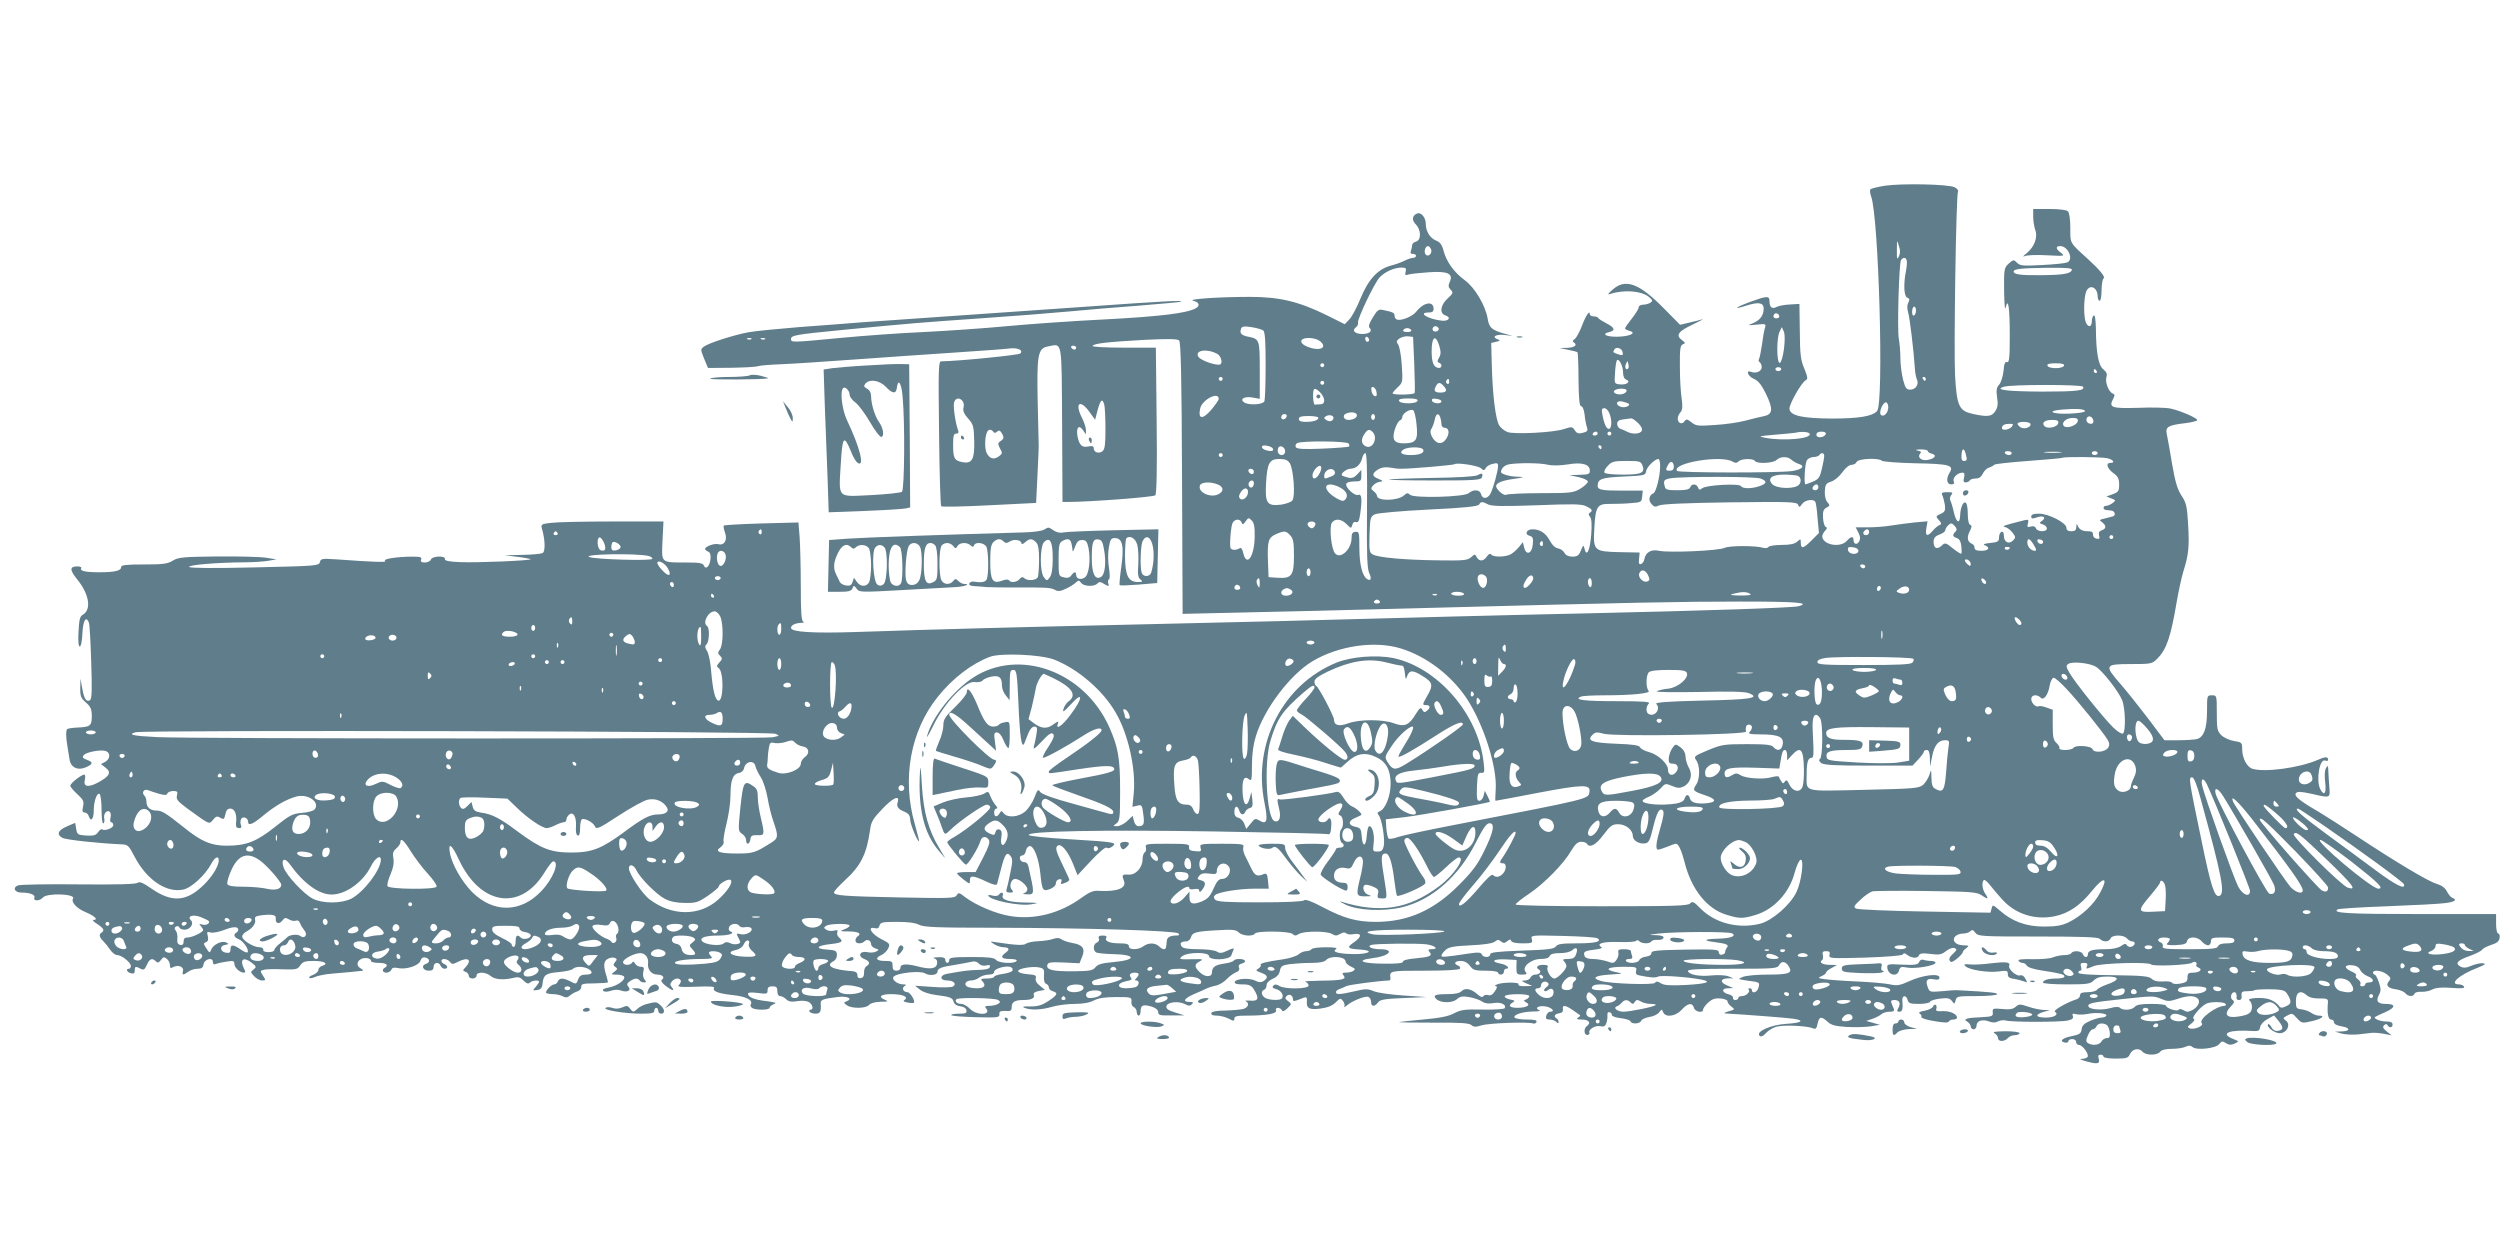 <?xml version="1.0" standalone="no"?>
<!DOCTYPE svg PUBLIC "-//W3C//DTD SVG 20010904//EN"
 "http://www.w3.org/TR/2001/REC-SVG-20010904/DTD/svg10.dtd">
<svg version="1.0" xmlns="http://www.w3.org/2000/svg"
 width="1280pt" height="640pt" viewBox="0 0 1280 640"
 preserveAspectRatio="xMidYMid meet">
<g transform="translate(0,640) scale(0.1,-0.1)"
fill="#607d8b" stroke="none">
<path d="M9650 5449 c-36 -6 -69 -14 -73 -18 -4 -4 -3 -20 3 -36 39 -102 66
-1057 31 -1099 -23 -27 -92 -39 -231 -39 -151 1 -213 14 -218 49 -3 22 60 134
83 147 12 6 11 15 -7 60 -19 44 -22 73 -23 192 l-2 139 -49 -3 c-27 -1 -57 -7
-67 -12 -23 -13 -37 -3 -37 27 0 31 -12 30 -100 -2 -81 -30 -90 -42 -13 -17
58 18 83 13 83 -17 0 -34 -18 -59 -53 -74 -32 -13 -32 -13 17 -8 48 5 49 4 42
-19 -4 -13 -11 -52 -15 -86 -5 -34 -12 -66 -15 -72 -4 -5 -2 -12 4 -16 5 -3
10 -15 10 -25 0 -21 -29 -34 -54 -24 -30 12 -17 -23 14 -36 22 -9 38 -29 61
-75 39 -80 36 -107 -11 -116 -19 -4 -62 -14 -95 -23 -33 -9 -103 -19 -155 -22
-86 -6 -97 -5 -120 14 -22 17 -26 18 -36 4 -13 -18 -34 -8 -34 15 0 9 6 24 14
32 10 12 12 29 6 71 -5 30 -9 104 -9 163 -1 90 2 109 15 114 14 5 14 8 -5 22
-33 25 -18 45 57 80 37 18 58 29 47 26 -11 -4 -41 -11 -67 -17 l-46 -11 -79
80 c-132 135 -202 160 -270 97 -22 -20 -24 -24 -8 -19 69 23 160 16 197 -15
20 -17 21 -21 8 -30 -8 -5 -25 -10 -37 -10 -13 0 -23 -6 -23 -14 0 -7 -16 -33
-35 -57 -19 -24 -35 -47 -35 -50 0 -4 10 -9 22 -13 41 -10 3 -29 -61 -30 -59
-1 -84 14 -41 24 33 8 27 23 -16 45 -21 11 -40 23 -42 28 -2 4 -12 7 -23 7
-10 0 -19 5 -19 11 0 24 -20 -5 -40 -58 -12 -31 -28 -62 -37 -68 -12 -9 -13
-14 -4 -19 20 -13 1 -26 -37 -27 l-37 -1 44 -9 c24 -5 46 -10 48 -13 2 -2 5
-65 5 -140 1 -100 5 -136 14 -136 7 0 14 -18 17 -42 2 -24 8 -53 12 -65 6 -18
3 -23 -21 -29 -22 -6 -31 -3 -41 13 -13 19 -16 19 -53 7 -54 -19 -257 -29
-292 -16 -15 6 -34 21 -42 34 -18 28 -34 153 -38 307 l-3 115 25 6 c22 5 23 7
7 13 -32 12 -7 27 36 22 l42 -5 -47 13 c-61 18 -74 30 -81 75 -11 67 -66 160
-117 197 -56 41 -94 95 -109 151 -8 31 -18 45 -40 53 -30 13 -51 47 -51 85 0
32 -24 61 -44 53 -26 -10 -29 -34 -7 -56 28 -28 28 -81 1 -88 -11 -3 -20 -11
-20 -18 0 -8 -3 -20 -6 -29 -4 -11 -1 -16 10 -16 9 0 16 -4 16 -10 0 -5 -6
-10 -14 -10 -8 0 -27 -6 -43 -14 -15 -8 -48 -20 -72 -26 -67 -18 -115 -70
-156 -170 -19 -47 -45 -95 -58 -107 l-22 -23 -90 45 c-144 71 -243 95 -395 95
-155 0 -324 -11 -291 -20 32 -7 37 -26 12 -39 -47 -25 -178 -41 -458 -56 -164
-8 -392 -24 -508 -35 -115 -11 -307 -24 -425 -30 -118 -5 -309 -19 -425 -30
-251 -24 -255 -24 -255 -6 0 19 21 23 256 46 360 35 412 39 714 60 162 11 365
27 450 35 85 8 247 22 360 30 113 9 210 18 215 20 25 9 -93 3 -481 -25 -230
-16 -554 -39 -719 -50 -165 -11 -358 -25 -430 -30 -71 -6 -219 -17 -327 -25
-108 -9 -223 -20 -255 -26 -76 -14 -203 -55 -228 -73 -19 -14 -19 -14 0 -62
l20 -48 117 1 c64 1 127 4 138 8 12 4 65 8 118 10 54 2 221 13 372 24 151 11
385 27 520 36 135 9 261 18 280 21 40 5 71 -9 54 -26 -8 -8 -317 -39 -405 -40
-14 0 -15 -37 -11 -367 2 -203 7 -371 11 -375 3 -4 114 -2 246 5 l240 12 7
145 c4 80 7 150 6 155 0 6 -2 102 -5 215 -5 243 1 276 51 286 77 14 71 45 74
-399 l2 -397 28 0 c110 0 439 25 447 34 7 7 10 133 7 384 l-4 372 -165 0 c-95
0 -162 4 -159 9 8 13 75 20 266 31 123 6 168 5 177 -3 9 -9 13 -184 15 -706
l3 -694 305 7 c168 3 555 13 860 21 1171 31 1385 35 1693 35 287 0 361 -6 295
-24 -30 -8 -487 -23 -1068 -36 -467 -10 -881 -21 -1585 -40 -209 -5 -591 -14
-850 -20 -453 -10 -913 -22 -1326 -36 -217 -7 -329 0 -329 21 0 14 21 25 53
26 12 0 16 3 10 6 -10 3 -13 50 -13 182 0 98 -3 211 -6 252 l-6 74 -188 -5
c-104 -3 -191 -8 -194 -11 -3 -3 0 -19 6 -36 14 -38 -4 -68 -35 -59 -20 5 -67
-12 -67 -25 0 -4 7 -9 15 -13 10 -3 15 -16 13 -36 -3 -38 -25 -60 -34 -36 -5
13 -22 16 -88 16 -135 0 -129 -4 -124 111 l5 99 -261 0 c-144 0 -285 -3 -314
-7 -48 -5 -53 -8 -48 -27 17 -56 19 -118 5 -127 -8 -5 -54 -9 -104 -10 l-90
-2 64 -8 c35 -4 65 -10 68 -12 7 -7 -273 -19 -362 -15 -57 2 -79 7 -77 16 3
18 -64 16 -72 -3 -3 -8 -17 -15 -30 -15 -18 0 -24 4 -20 15 5 12 -3 15 -42 15
-81 0 -157 -12 -142 -22 12 -8 -58 -6 -248 8 -75 5 -82 4 -86 -14 -5 -19 -20
-20 -333 -27 -206 -5 -330 -4 -336 2 -10 10 137 23 285 24 45 0 99 4 121 8
l40 7 -50 8 c-27 5 -140 8 -250 7 -178 -2 -203 -4 -231 -22 -26 -16 -50 -19
-148 -19 -92 0 -116 -3 -116 -14 0 -18 -31 -26 -112 -26 -71 0 -101 7 -92 21
3 5 -6 9 -20 9 -40 0 -40 -18 -1 -66 62 -76 75 -156 28 -182 -14 -8 -18 -26
-21 -86 -3 -49 0 -76 6 -76 7 0 12 28 14 67 3 65 18 92 33 56 4 -10 9 -102 12
-204 5 -141 3 -188 -6 -194 -19 -11 -31 7 -40 61 l-9 49 -1 -47 c-1 -41 3 -52
29 -75 24 -21 30 -34 30 -69 0 -50 -7 -56 -72 -59 -27 -1 -51 -5 -54 -8 -7 -7
-7 -41 1 -87 3 -19 8 -50 11 -68 6 -42 43 -59 85 -40 36 16 37 26 3 38 -21 8
-24 13 -15 24 14 16 90 30 114 20 24 -9 21 -41 -5 -55 l-21 -11 24 -19 c31
-23 20 -44 -40 -76 -49 -26 -75 -21 -67 12 3 12 3 25 0 28 -8 8 -74 -42 -74
-56 0 -6 16 -25 36 -43 31 -29 35 -37 29 -64 -5 -23 -3 -30 9 -30 8 0 18 -9
21 -20 10 -31 25 -13 25 30 0 47 16 93 30 85 5 -3 10 -40 10 -81 0 -42 4 -73
9 -70 5 3 7 14 5 24 -6 23 11 46 26 37 7 -4 9 -17 6 -31 -4 -14 -2 -24 4 -24
5 0 10 -7 10 -15 0 -15 -46 -32 -57 -21 -3 3 -13 -3 -21 -15 -11 -16 -23 -19
-60 -17 -44 3 -47 5 -52 34 l-5 31 -42 -18 c-47 -20 -55 -42 -23 -59 18 -10
187 -28 301 -33 33 -1 38 -5 68 -63 61 -117 161 -186 247 -169 42 7 115 74
146 133 18 34 38 43 38 17 0 -32 -40 -94 -90 -138 -82 -74 -154 -76 -254 -7
-43 30 -62 38 -71 30 -8 -7 -109 -10 -301 -8 -159 2 -299 -1 -311 -5 -30 -11
-19 -37 16 -37 44 0 73 -11 67 -26 -7 -19 28 -18 44 1 20 24 170 19 154 -6
-11 -18 18 -50 66 -70 47 -20 65 -39 38 -39 -7 0 2 -10 20 -21 33 -22 39 -33
22 -44 -15 -9 -12 -23 9 -44 11 -11 27 -31 36 -45 10 -14 25 -26 35 -26 23 0
70 -38 70 -56 0 -8 -4 -14 -10 -14 -18 0 -10 -18 10 -23 15 -4 20 0 20 14 0
22 4 23 30 9 15 -8 21 -5 32 20 14 32 27 37 46 18 9 -9 15 -8 26 7 12 16 16
17 30 6 9 -7 16 -22 16 -33 0 -15 4 -17 16 -10 26 14 56 3 51 -19 -6 -23 1
-23 27 -4 11 8 32 15 47 15 21 0 28 5 31 22 4 28 48 39 48 13 0 -12 5 -15 17
-10 10 4 35 9 56 12 31 5 37 3 37 -12 0 -19 27 -44 48 -45 9 0 10 5 2 19 -25
49 -4 65 40 31 23 -19 24 -21 8 -34 -16 -12 -16 -14 3 -34 11 -12 29 -22 41
-22 19 0 20 1 4 25 -15 24 -15 25 6 30 13 3 56 4 97 2 67 -2 75 0 88 20 13 19
25 23 69 23 55 0 79 -14 44 -25 -11 -3 -20 -13 -20 -21 0 -8 -12 -19 -26 -25
-15 -5 -24 -12 -20 -16 3 -3 16 -1 29 5 12 6 51 14 87 17 66 5 122 11 150 14
12 1 12 4 -2 12 -24 13 -23 36 1 49 21 10 51 4 51 -11 0 -5 18 -9 40 -9 38 0
52 -12 30 -25 -17 -10 -11 -25 9 -25 10 0 21 7 25 15 4 11 14 13 36 8 42 -8
107 14 113 39 4 12 12 18 23 16 25 -5 28 -25 5 -33 -27 -8 -16 -35 15 -35 17
0 24 6 24 20 0 23 28 27 36 5 4 -8 12 -15 20 -15 19 0 18 16 -1 24 -8 3 -15
10 -15 16 0 15 31 12 44 -5 10 -13 14 -13 40 0 52 27 75 12 40 -27 -16 -16
-16 -18 0 -24 9 -3 16 -12 16 -20 0 -8 9 -14 20 -14 11 0 20 7 20 15 0 21 48
19 72 -2 20 -18 65 -22 115 -10 26 7 36 4 53 -13 16 -16 25 -19 33 -11 12 12
47 15 47 4 0 -3 -8 -15 -17 -26 -17 -18 -17 -19 7 -16 19 3 26 11 28 34 5 44
16 52 83 58 34 3 66 10 72 16 14 14 52 14 78 1 28 -16 23 -30 -11 -30 -23 0
-33 -6 -40 -25 -9 -25 -11 -25 -39 -10 -38 19 -57 19 -65 0 -3 -8 -11 -15 -18
-15 -16 0 -49 -36 -41 -44 4 -3 19 -6 35 -6 16 0 38 -5 49 -11 16 -8 25 -7 37
4 9 8 27 18 38 21 12 4 21 14 20 24 -1 14 9 17 66 17 38 1 69 3 70 5 1 3 -2
16 -6 30 -18 54 -16 79 5 90 11 7 27 9 36 6 13 -5 13 -9 2 -22 -10 -13 -10
-17 2 -25 12 -8 11 -12 -5 -24 -19 -14 -18 -15 11 -15 18 0 35 -5 38 -10 10
-16 -36 -49 -78 -56 -25 -5 -35 -10 -28 -17 6 -6 19 -6 38 0 16 6 38 7 51 2
32 -12 56 -1 40 18 -10 12 -9 18 7 29 22 16 41 18 50 4 3 -5 13 -10 22 -10 13
0 13 3 3 15 -7 8 -10 25 -6 40 5 20 3 25 -13 25 -11 0 -24 7 -29 16 -6 11 -11
13 -16 5 -10 -16 -46 -14 -46 3 0 16 58 46 88 46 26 0 44 -24 40 -53 -4 -31
18 -57 48 -57 26 0 40 -15 23 -26 -7 -4 -1 -15 17 -30 33 -26 53 -32 34 -9
-10 12 -10 18 0 30 14 17 36 20 45 6 3 -5 -1 -16 -8 -23 -12 -11 2 -13 86 -10
69 3 98 1 93 -6 -10 -17 22 -29 97 -37 67 -7 104 -26 91 -47 -4 -6 0 -14 7
-19 20 -12 89 -11 89 1 0 6 10 14 22 19 17 6 9 9 -36 15 -63 7 -96 20 -96 38
0 7 16 8 50 4 46 -6 50 -5 50 14 0 15 7 20 25 20 20 0 25 -5 25 -25 0 -15 6
-25 14 -25 8 0 22 -7 31 -16 12 -12 26 -15 56 -10 22 4 48 2 59 -4 21 -11 28
-40 9 -40 -5 0 -7 -4 -4 -10 3 -5 17 -10 31 -10 24 0 29 11 26 52 -2 19 11 24
84 33 52 7 84 -8 48 -22 -16 -6 -15 -7 2 -20 25 -18 98 -17 114 2 8 9 30 15
59 16 38 0 42 2 24 9 -40 16 -25 30 30 30 58 0 91 -14 69 -29 -10 -6 -6 -10
15 -14 15 -3 30 -3 32 -1 9 8 -19 54 -33 54 -21 0 -31 21 -15 31 11 7 9 9 -7
9 -30 0 -62 26 -48 40 19 19 136 31 159 17 24 -15 65 -10 65 8 0 17 21 25 90
35 30 5 67 12 81 15 17 5 31 2 41 -9 9 -9 24 -13 38 -9 17 4 21 2 18 -8 -3
-10 -22 -14 -59 -15 -49 -1 -71 -4 -161 -20 -38 -7 -37 -34 1 -34 34 0 51 -18
30 -31 -8 -5 -54 -6 -104 -2 l-90 6 25 -20 c14 -12 49 -23 80 -27 77 -10 87
-14 93 -36 3 -11 15 -20 33 -22 18 -2 30 -10 32 -20 3 -15 -4 -18 -37 -18 -23
0 -41 -3 -41 -7 0 -5 56 -9 124 -11 115 -3 124 -2 123 15 -2 14 5 18 31 17 27
-2 32 1 32 21 0 25 17 35 60 35 40 0 60 9 53 26 -3 10 5 16 26 20 l31 6 -26
21 c-16 12 -24 26 -21 38 4 15 -2 18 -41 21 -25 2 -47 8 -49 15 -5 14 76 28
111 19 21 -5 24 -11 21 -42 -1 -23 2 -37 11 -41 8 -3 14 -11 14 -18 0 -8 9
-17 20 -20 29 -9 25 -19 -22 -50 -33 -22 -54 -28 -93 -28 -35 1 -44 -1 -30 -7
31 -13 87 -11 141 5 27 8 79 15 115 15 43 0 78 6 100 18 24 12 57 17 114 17
77 0 80 -1 78 -23 -2 -13 4 -25 12 -28 8 -4 15 -15 15 -25 0 -10 5 -19 10 -19
6 0 10 11 10 24 0 30 13 35 57 22 21 -7 33 -17 33 -28 0 -16 10 -18 68 -17
l67 0 -48 15 c-36 11 -47 19 -45 32 4 22 62 28 95 11 18 -10 26 -10 35 -1 9 9
7 12 -9 12 -41 0 -32 17 20 40 29 12 59 26 67 30 9 4 30 11 47 14 17 4 41 19
54 33 13 14 34 29 46 34 15 5 21 14 17 24 -5 11 0 18 15 22 11 3 18 9 15 14
-7 12 -51 12 -58 0 -3 -5 -26 -12 -51 -15 -45 -7 -59 -18 -60 -46 0 -24 -35
-24 -61 1 -30 28 -30 43 -1 57 19 10 16 12 -28 11 -78 -2 -83 -1 -61 16 28 21
136 21 136 0 0 -24 105 -21 114 3 3 9 9 23 12 30 4 9 -6 7 -31 -5 -29 -14 -40
-15 -55 -5 -11 7 -53 12 -94 12 -49 0 -77 4 -85 13 -13 17 -5 27 22 27 10 0
21 9 24 19 7 27 24 32 133 38 80 5 99 3 112 -11 18 -18 73 -22 83 -6 9 15 178
13 193 -2 10 -10 17 -10 32 0 26 16 145 16 170 0 16 -10 24 -10 41 0 15 9 25
10 32 3 5 -5 22 -7 37 -4 43 8 44 -13 3 -41 -41 -28 -35 -34 35 -38 69 -5 43
-23 -33 -23 -81 1 -118 11 -95 25 10 7 -7 10 -52 10 -37 0 -70 -4 -73 -10 -3
-5 -16 -10 -27 -10 -12 0 -29 -7 -39 -16 -10 -9 -44 -20 -76 -25 -95 -14 -123
-21 -118 -30 3 -4 -3 -12 -12 -18 -16 -9 -14 -11 15 -22 34 -12 37 -25 10 -43
-12 -7 -24 -6 -41 3 -28 15 -99 11 -105 -6 -2 -9 9 -13 35 -13 44 0 53 -5 72
-42 18 -34 9 -45 -31 -41 -18 1 -27 0 -20 -3 21 -10 13 -33 -13 -40 -13 -3
-55 -7 -91 -8 -44 0 -69 -5 -72 -13 -2 -9 7 -13 28 -13 17 0 44 -7 60 -15 27
-14 30 -14 30 0 0 12 13 15 64 15 98 0 155 10 149 26 -3 8 1 14 10 14 8 0 17
-6 20 -12 3 -9 12 -6 28 9 23 22 23 23 4 37 -15 11 -17 17 -8 26 13 14 33 5
33 -16 0 -12 4 -12 35 0 35 15 38 14 36 -14 -2 -33 14 -41 69 -34 38 5 62 15
79 32 23 23 25 23 37 7 8 -10 10 -23 7 -29 -4 -6 2 -3 13 6 27 24 94 50 110
44 8 -3 14 -15 14 -26 0 -25 18 -26 36 -2 10 14 33 18 131 22 l118 5 -118 8
c-65 4 -134 14 -153 22 -31 13 -43 13 -97 0 -74 -17 -97 -19 -97 -5 0 6 8 13
18 16 9 3 25 10 35 15 13 7 164 27 220 29 4 0 7 6 6 13 -5 37 -2 37 175 37
107 0 177 4 181 10 3 6 -1 13 -9 16 -26 10 -18 24 13 24 18 0 35 -9 47 -25 16
-22 26 -25 81 -25 35 0 63 -4 63 -10 0 -5 7 -10 15 -10 8 0 15 7 15 15 0 8 5
15 10 15 25 0 6 20 -25 26 -56 10 -41 25 23 22 l57 -3 -1 -37 c0 -35 2 -38 29
-38 24 0 27 3 18 14 -21 25 28 66 77 66 26 0 42 5 46 15 4 10 20 15 52 15 29
0 54 6 65 16 21 19 30 7 18 -23 -6 -17 -16 -23 -41 -23 -25 0 -29 -3 -20 -12
7 -7 12 -18 12 -24 0 -18 -45 -64 -62 -64 -18 0 -43 44 -34 59 5 7 -4 11 -23
11 -30 0 -41 -13 -21 -25 15 -9 2 -25 -20 -25 -10 0 -20 -7 -24 -15 -3 -8 -16
-15 -28 -15 -21 -1 -20 -2 7 -15 l30 -13 -38 -1 c-23 -1 -36 3 -32 9 8 12 -81
12 -110 0 -11 -5 -14 -9 -7 -9 9 -1 8 -8 -4 -26 -11 -17 -22 -24 -34 -20 -10
3 -21 1 -25 -5 -5 -8 -14 -5 -29 8 -32 29 -63 36 -82 18 -10 -11 -34 -16 -73
-16 -63 0 -77 -6 -57 -25 21 -21 82 -22 105 -1 16 14 28 17 63 11 23 -4 53
-14 65 -22 16 -11 34 -13 59 -9 36 7 69 -7 58 -26 -3 -5 -53 -8 -112 -7 -93 2
-112 -1 -147 -19 -30 -16 -72 -24 -159 -32 -66 -6 -121 -12 -123 -13 -1 -2 78
-3 176 -3 135 1 182 -2 194 -12 13 -11 23 -11 52 -2 36 12 238 19 264 10 7 -3
16 1 18 8 3 9 -11 12 -51 12 -30 0 -58 5 -61 10 -9 14 38 30 93 31 26 0 41 3
35 6 -27 10 -11 24 24 21 34 -3 61 -28 30 -28 -8 0 -17 -9 -20 -20 -4 -16 0
-20 17 -20 12 0 27 -5 34 -12 9 -9 12 -9 12 -1 0 7 -4 15 -10 18 -17 11 -11
23 13 27 15 2 21 9 19 21 -4 23 12 22 51 -5 18 -13 34 -24 37 -26 2 -2 -2 -7
-10 -12 -11 -7 -7 -10 17 -10 38 0 52 -17 27 -34 -18 -14 -13 -51 7 -44 6 2 9
6 7 9 -9 16 28 40 53 35 21 -4 28 -1 34 17 4 12 6 30 5 41 -1 11 3 16 12 13 7
-2 12 -9 11 -14 -1 -6 19 -13 45 -16 25 -3 48 -10 50 -16 5 -16 49 -14 55 3 3
7 22 16 42 19 21 3 43 14 50 24 13 17 14 17 20 1 12 -29 63 -23 95 12 32 35
55 38 63 10 5 -21 47 -29 47 -9 0 7 12 23 26 36 20 18 35 23 63 21 20 -2 36
-8 36 -15 0 -7 9 -19 20 -27 19 -14 18 -15 -15 -24 -21 -6 -27 -11 -15 -11 89
-5 317 -22 348 -27 59 -9 43 -21 -37 -26 -80 -5 -158 -40 -137 -61 7 -7 18 -3
35 16 13 14 40 29 60 32 41 8 152 2 179 -10 14 -6 18 -1 23 24 8 37 19 39 51
10 17 -17 39 -23 97 -27 41 -2 96 -1 123 3 l48 8 -35 10 -35 10 30 10 c17 5
37 16 46 23 8 8 28 14 43 14 21 0 27 4 22 15 -3 8 -9 22 -12 30 -4 10 0 15 14
15 27 0 35 -15 22 -40 -9 -16 -8 -20 5 -20 15 0 19 14 15 58 -2 27 20 29 27 2
5 -17 14 -20 58 -20 30 0 55 5 57 11 2 6 25 13 51 16 38 5 50 2 61 -12 12 -17
13 -17 19 4 5 20 11 21 105 21 56 0 103 4 107 9 4 8 -29 12 -200 21 -11 1 -48
-1 -83 -5 -60 -5 -63 -5 -72 21 -13 34 -4 47 31 40 21 -4 29 -2 29 9 0 23 -85
13 -153 -18 -50 -23 -65 -25 -100 -17 -23 5 -100 12 -172 15 -71 3 -146 9
-165 12 -33 5 -34 6 -12 16 12 5 22 14 22 18 0 5 12 15 28 23 l27 15 -37 1
c-36 0 -57 13 -39 24 5 3 7 15 4 26 -4 16 0 20 17 20 17 0 21 -5 17 -19 -4
-18 2 -19 182 -14 112 4 189 10 193 16 4 8 11 8 20 0 24 -19 56 -22 62 -6 5
12 17 14 59 9 45 -6 57 -4 80 14 16 13 34 19 44 16 14 -6 13 -9 -5 -27 -24
-21 -27 -34 -13 -44 9 -5 61 39 61 52 0 3 8 12 18 19 15 12 14 13 -14 14 -40
0 -62 23 -44 45 7 8 24 15 39 15 15 0 32 5 39 12 9 9 15 8 26 -8 14 -18 29
-19 320 -19 230 0 308 -3 317 -12 18 -18 48 -16 55 2 8 20 68 20 84 0 7 -8 19
-15 26 -15 19 0 18 -19 -2 -27 -9 -3 -20 0 -24 7 -6 10 -13 9 -31 -4 -15 -10
-44 -16 -80 -16 -66 0 -89 -7 -89 -26 0 -19 -19 -18 -26 1 -7 17 -49 20 -59 5
-3 -6 -19 -10 -35 -10 -16 0 -41 -5 -57 -11 -15 -7 -63 -11 -106 -10 -53 1
-77 -1 -72 -8 3 -6 12 -11 20 -11 8 0 18 -6 22 -14 5 -9 37 -19 78 -25 98 -15
115 -20 115 -31 0 -6 -18 -10 -39 -10 -44 0 -71 -8 -71 -21 0 -5 54 -9 120 -9
107 0 122 2 140 20 15 15 33 20 71 20 63 0 62 -18 -2 -40 -24 -8 -48 -21 -52
-27 -4 -7 -26 -13 -47 -13 -29 0 -40 -4 -40 -15 0 -9 -8 -18 -17 -21 -51 -16
-123 -58 -112 -64 22 -14 -2 -30 -47 -30 -52 0 -58 15 -11 29 l32 9 -32 1
c-18 1 -53 8 -79 17 -42 14 -47 14 -64 -1 -13 -12 -31 -15 -69 -11 -47 4 -50
3 -48 -17 2 -20 -3 -22 -58 -25 -77 -3 -97 -10 -72 -23 9 -6 17 -17 17 -24 0
-8 7 -15 15 -15 8 0 15 9 15 19 0 25 30 34 64 21 19 -7 33 -7 47 1 11 5 28 7
39 4 28 -9 279 -9 317 0 23 5 30 11 26 23 -5 12 -1 14 18 9 13 -3 40 -2 60 2
41 9 101 3 93 -10 -3 -5 -14 -9 -25 -9 -10 0 -37 -8 -58 -17 -30 -13 -41 -24
-43 -43 -3 -21 -10 -27 -51 -35 -49 -10 -66 -27 -34 -33 9 -2 17 1 17 7 0 6 9
11 20 11 11 0 20 -7 20 -15 0 -8 6 -15 14 -15 16 0 46 -37 46 -57 0 -7 -12
-13 -27 -14 -21 0 -14 -4 22 -14 56 -15 68 -12 60 16 -4 13 -2 19 9 19 9 0 16
-4 16 -10 0 -6 28 -10 63 -10 55 0 63 3 72 22 12 28 47 35 65 13 16 -19 74
-20 90 0 8 10 30 15 62 15 27 0 58 5 69 11 15 7 24 7 35 -2 21 -18 121 -7 137
16 12 15 16 16 34 4 16 -10 27 -10 45 -2 23 11 23 11 -9 24 -71 28 -18 49 104
40 26 -1 32 2 35 20 2 13 17 30 37 41 l34 19 23 -28 c27 -33 26 -47 -4 -51
-13 -2 -25 5 -32 18 -6 12 -14 19 -17 16 -12 -12 31 -46 59 -46 37 0 59 45 31
65 -15 11 -15 13 5 24 28 15 28 15 54 -14 23 -24 25 -25 76 -13 51 12 70 28
34 28 -10 0 -27 6 -38 14 -11 8 -33 16 -49 18 -28 3 -30 6 -30 43 0 46 24 58
56 29 12 -11 35 -17 64 -16 41 0 45 -2 44 -21 -5 -54 1 -87 16 -87 8 0 15 -6
15 -14 0 -9 15 -17 40 -21 46 -8 44 -25 -3 -26 l-32 -1 35 -10 c19 -5 57 -7
85 -4 27 3 59 7 70 8 11 1 38 -1 60 -5 l40 -8 -25 20 c-19 15 -22 23 -14 31 8
8 14 9 18 1 10 -16 26 -13 26 4 0 10 -10 15 -32 15 -32 0 -67 15 -58 23 3 2
27 14 53 25 54 24 54 42 2 42 -41 0 -52 14 -35 46 11 19 11 31 0 64 -7 22 -17
40 -22 40 -4 0 -8 5 -8 10 0 17 46 11 71 -9 20 -16 22 -21 10 -35 -18 -22 -5
-36 40 -42 19 -3 39 -12 45 -20 14 -17 41 -18 46 -2 3 7 18 11 35 10 17 -1 42
4 57 12 18 9 48 12 98 8 52 -4 69 -2 64 7 -4 6 -16 11 -27 11 -52 0 2 49 96
85 37 15 45 20 29 23 -12 2 -39 -4 -59 -12 -27 -12 -42 -13 -57 -5 -30 16 -17
32 46 54 31 11 60 26 64 32 4 7 25 18 47 25 29 9 41 19 43 36 2 12 -1 22 -7
22 -6 0 -11 21 -11 50 l0 50 -397 0 c-365 0 -445 5 -414 24 6 4 120 11 254 16
134 5 267 12 295 16 51 6 65 17 38 27 -8 3 -20 18 -28 33 -9 18 -26 31 -53 39
-44 13 -209 112 -409 244 -71 47 -160 104 -197 126 -100 58 -126 81 -113 95 8
8 27 7 78 -4 99 -23 97 -24 92 37 -2 28 -5 66 -5 82 -1 26 -3 28 -12 12 -7
-12 -8 -40 -4 -73 7 -56 -5 -72 -25 -35 -23 45 -4 159 25 147 8 -3 15 -2 15 3
0 18 -14 18 -54 0 -92 -40 -271 -65 -334 -45 -28 9 -52 55 -52 100 0 34 -2 36
-42 42 -23 4 -52 17 -65 30 -21 21 -23 33 -23 114 0 89 0 90 -25 90 -25 0 -25
-1 -25 -80 0 -90 -16 -134 -52 -144 -13 -3 -55 -6 -94 -6 l-72 0 -85 113 c-47
61 -110 141 -141 176 -83 95 -80 101 53 101 105 0 109 1 136 27 48 49 69 110
100 293 9 52 24 122 34 155 27 86 31 127 24 243 -5 90 -10 109 -34 145 -21 32
-32 70 -48 162 -11 66 -23 135 -27 152 -8 38 6 46 99 57 31 4 57 11 57 15 0
11 -86 48 -136 59 -21 5 -96 7 -166 4 -138 -4 -153 1 -128 47 9 17 8 22 -4 27
-20 8 -39 58 -31 84 5 15 0 26 -16 39 -25 20 -37 83 -38 209 -1 46 -5 71 -11
67 -5 -3 -10 -17 -10 -31 0 -35 -26 -30 -34 7 -8 39 -6 106 3 139 13 48 60 34
61 -17 0 -13 5 -23 10 -23 6 0 10 24 10 54 0 30 5 58 11 61 10 7 -23 46 -80
98 -96 87 -91 79 -91 159 0 44 -5 79 -12 86 -7 7 -44 12 -95 12 l-83 0 0 -39
c0 -22 5 -52 10 -67 15 -37 -3 -87 -43 -120 -18 -14 -23 -21 -12 -16 11 6 60
8 115 5 90 -5 94 -4 73 12 -28 20 -30 35 -5 35 42 0 71 -71 35 -84 -9 -4 -67
-10 -128 -13 -97 -5 -113 -4 -128 12 -17 17 -19 16 -43 -5 -23 -22 -24 -29
-23 -139 1 -64 4 -103 8 -86 13 57 21 -1 21 -146 0 -113 -3 -137 -14 -133 -10
4 -15 -8 -18 -46 -3 -27 -13 -59 -22 -69 -14 -15 -16 -29 -11 -65 6 -35 3 -52
-9 -71 -18 -28 -39 -31 -116 -14 -69 15 -81 39 -90 194 -7 126 5 929 15 945 3
5 -5 15 -17 21 -29 16 -270 21 -358 8z m72 -362 c-9 -19 -11 -13 -10 33 0 53
1 54 10 22 8 -23 8 -39 0 -55z m-2395 37 c8 -20 -13 -42 -27 -28 -12 12 -3 44
11 44 5 0 12 -7 16 -16z m2435 -56 c3 -7 1 -31 -3 -53 -14 -69 -11 -132 6
-139 12 -4 13 -10 6 -25 -7 -12 -7 -30 -2 -48 9 -27 30 -206 35 -288 1 -22 6
-48 11 -59 11 -25 -7 -51 -35 -51 -19 0 -25 8 -36 50 -7 28 -14 77 -14 110 0
33 -4 78 -8 100 -9 49 1 385 11 403 10 15 24 16 29 0z m-2565 -59 c-5 -18 -2
-20 16 -14 12 3 58 8 102 11 97 7 127 -7 108 -49 -9 -20 -8 -27 4 -40 15 -15
13 -19 -15 -45 -38 -35 -43 -77 -11 -87 30 -10 17 -30 -17 -27 -71 7 -129 42
-69 42 18 0 25 5 25 19 0 42 -51 34 -89 -15 -20 -26 -83 -50 -101 -39 -6 3
-10 12 -10 20 0 13 -9 18 -60 28 -21 5 -29 -1 -51 -38 -18 -29 -24 -46 -17
-53 17 -17 -1 -32 -37 -32 -38 0 -55 18 -33 34 8 6 13 16 11 23 -6 16 83 202
110 232 27 29 73 50 111 51 24 0 27 -3 23 -21z m3411 9 c-7 -20 -45 -26 -160
-27 -106 -1 -138 4 -138 19 0 13 36 17 173 19 97 1 128 -2 125 -11z m-798
-207 c0 -11 -4 -23 -10 -26 -6 -4 -10 5 -10 19 0 14 5 26 10 26 6 0 10 -9 10
-19z m-700 -32 c0 -5 -7 -9 -15 -9 -15 0 -20 12 -9 23 8 8 24 -1 24 -14z
m-2642 -71 c9 -8 12 -56 12 -178 0 -93 -3 -175 -6 -184 -7 -18 -78 -22 -103
-7 -26 17 -1 33 40 26 l39 -7 0 145 c0 158 -1 162 -59 173 -36 7 -45 18 -37
41 5 12 15 14 54 8 26 -4 53 -12 60 -17z m897 13 c7 -12 -12 -24 -25 -16 -11
7 -4 25 10 25 5 0 11 -4 15 -9z m-140 -11 c4 -6 -5 -10 -20 -10 -15 0 -24 4
-20 10 3 6 12 10 20 10 8 0 17 -4 20 -10z m1909 -96 c-5 -38 -14 -69 -21 -72
-17 -5 -18 130 -1 161 l11 22 10 -22 c6 -14 6 -47 1 -89z m-2124 45 c0 -5 -4
-9 -10 -9 -5 0 -10 7 -10 16 0 8 5 12 10 9 6 -3 10 -10 10 -16z m231 -124 c3
-77 4 -143 2 -147 -5 -10 -113 -11 -113 -2 0 4 12 18 26 31 26 24 27 27 21
115 -3 49 -12 96 -19 105 -10 13 -9 18 7 30 11 7 31 13 45 11 l25 -3 6 -140z
m-3394 129 c-3 -3 -12 -4 -19 -1 -8 3 -5 6 6 6 11 1 17 -2 13 -5z m70 0 c-3
-3 -12 -4 -19 -1 -8 3 -5 6 6 6 11 1 17 -2 13 -5z m2842 -11 c31 -26 14 -46
-32 -38 -44 9 -72 28 -63 43 11 18 71 14 95 -5z m610 -23 c9 -31 9 -44 -1 -61
-10 -17 -10 -23 0 -26 20 -8 14 -32 -7 -26 -22 5 -31 31 -31 85 0 74 20 89 39
28z m-1859 -10 c0 -5 -4 -10 -9 -10 -6 0 -13 5 -16 10 -3 6 1 10 9 10 9 0 16
-4 16 -10z m2798 -24 c3 -15 0 -17 -20 -11 -30 10 -31 11 -23 25 10 17 39 8
43 -14z m-2077 -7 c21 -10 31 -49 16 -55 -20 -7 -99 20 -111 39 -21 33 41 44
95 16z m2079 -95 c0 -21 6 -34 17 -38 25 -10 1 -28 -33 -24 -29 3 -29 4 -25
58 1 30 6 59 9 64 9 16 32 -27 32 -60z m26 19 c-11 -11 -19 6 -11 24 8 17 8
17 12 0 3 -10 2 -21 -1 -24z m-1556 17 c0 -5 -4 -10 -10 -10 -5 0 -10 5 -10
10 0 6 5 10 10 10 6 0 10 -4 10 -10z m3788 -2 c-3 -8 -21 -13 -43 -13 -22 0
-40 5 -42 13 -3 8 9 12 42 12 33 0 45 -4 43 -12z m-1448 -18 c0 -5 -7 -10 -15
-10 -8 0 -15 5 -15 10 0 6 7 10 15 10 8 0 15 -4 15 -10z m1615 -10 c3 -5 1
-10 -4 -10 -6 0 -11 5 -11 10 0 6 2 10 4 10 3 0 8 -4 11 -10z m-4475 -40 c0
-5 -4 -10 -10 -10 -5 0 -10 5 -10 10 0 6 5 10 10 10 6 0 10 -4 10 -10z m3600
0 c0 -5 -2 -10 -4 -10 -3 0 -8 5 -11 10 -3 6 -1 10 4 10 6 0 11 -4 11 -10z
m-2440 -16 c0 -8 -5 -12 -10 -9 -6 4 -8 11 -5 16 9 14 15 11 15 -7z m-640 -4
c0 -5 -4 -10 -10 -10 -5 0 -10 5 -10 10 0 6 5 10 10 10 6 0 10 -4 10 -10z
m613 -18 c19 -21 13 -32 -18 -32 -29 0 -36 9 -24 31 12 24 22 24 42 1z m3272
-2 c12 -20 -32 -25 -210 -25 -181 1 -247 9 -195 25 39 12 398 12 405 0z
m-3617 -29 c3 -16 -1 -22 -10 -19 -7 3 -15 15 -16 27 -3 16 1 22 10 19 7 -3
15 -15 16 -27z m-288 -1 c11 -11 20 -29 20 -40 0 -13 -7 -20 -20 -20 -11 0
-23 -1 -27 -2 -5 -2 -9 16 -10 40 -1 47 7 52 37 22z m1568 8 c-5 -15 -33 -22
-54 -14 -24 9 -6 26 27 26 20 0 29 -4 27 -12z m-2088 -41 c-1 -7 -19 -32 -40
-57 -44 -50 -67 -46 -55 9 10 45 96 89 95 48z m-1312 -10 c6 -7 9 -23 5 -35
-4 -15 3 -32 24 -55 27 -31 29 -40 31 -115 2 -95 -11 -118 -62 -108 -40 8 -46
20 -46 89 0 46 3 57 16 57 11 0 14 5 9 18 -13 35 -26 123 -20 142 7 23 28 26
43 7z m2330 1 c-3 -8 -22 -13 -48 -13 -26 0 -45 5 -47 13 -3 8 10 12 47 12 37
0 50 -4 48 -12z m122 -3 c0 -15 -43 -12 -48 3 -3 10 4 13 22 10 15 -2 26 -7
26 -13z m-1726 -17 c3 -13 6 -69 6 -124 0 -78 -3 -104 -15 -114 -18 -15 -45
-6 -45 14 0 12 -7 14 -28 10 -32 -7 -46 7 -55 51 -8 45 6 63 27 34 l16 -23 0
22 c0 13 -9 40 -20 62 -39 76 -11 99 38 31 l29 -40 13 50 c15 54 24 61 34 27z
m2685 5 c11 -9 -17 -22 -37 -17 -34 9 -29 36 6 28 15 -4 29 -9 31 -11z m1329
-18 c0 -29 -24 -53 -38 -39 -12 12 10 64 26 64 6 0 12 -11 12 -25z m-2415 -92
c8 -77 -3 -92 -64 -93 -51 0 -63 18 -48 70 7 23 19 44 26 47 7 3 13 11 13 18
0 19 43 45 56 34 6 -5 14 -39 17 -76z m987 61 c13 -32 13 -71 1 -79 -13 -7
-27 20 -36 68 -6 30 -4 37 9 37 9 0 21 -12 26 -26z m2435 11 c0 -6 -36 -11
-82 -13 -89 -3 -118 14 -35 21 73 6 117 3 117 -8z m-3729 -16 c8 -14 -14 -29
-43 -29 -24 0 -32 25 -10 33 22 9 46 7 53 -4z m-358 -11 c-6 -18 -28 -21 -28
-4 0 9 7 16 16 16 9 0 14 -5 12 -12z m239 -11 c-5 -15 -20 -18 -37 -7 -13 9
-13 11 -1 19 17 11 43 3 38 -12z m213 8 c0 -8 -4 -15 -10 -15 -5 0 -10 7 -10
15 0 8 5 15 10 15 6 0 10 -7 10 -15z m334 -1 c3 -9 6 -24 6 -35 0 -10 7 -19
15 -19 24 0 29 -27 10 -56 -11 -17 -24 -24 -38 -22 -26 4 -53 53 -39 71 5 7
13 27 17 45 7 35 19 41 29 16z m-624 -3 c0 -13 -26 -21 -66 -21 -24 0 -34 5
-34 15 0 11 12 15 50 15 28 0 50 -4 50 -9z m3968 -14 c2 -10 -3 -17 -12 -17
-18 0 -29 16 -21 31 9 14 29 6 33 -14z m-2332 -12 c16 -15 24 -31 20 -40 -6
-17 -47 -20 -74 -6 -9 5 -25 12 -34 15 -10 3 -18 14 -18 25 0 15 8 21 33 24
17 2 35 5 39 5 4 1 19 -9 34 -23z m2252 8 c-4 -21 -56 -39 -70 -25 -17 17 10
42 44 42 22 0 29 -4 26 -17z m-100 -10 c-4 -20 -54 -31 -70 -15 -17 17 1 32
38 32 28 0 35 -4 32 -17z m-143 -2 c9 -16 -28 -31 -48 -20 -9 6 -17 14 -17 19
0 13 57 13 65 1z m-95 -16 c-13 -16 -50 -21 -50 -7 0 15 13 22 38 22 21 0 22
-2 12 -15z m-5215 -25 c5 -8 11 -8 20 0 11 9 16 6 26 -11 10 -19 9 -25 -6 -36
-17 -11 -17 -16 -5 -39 13 -23 13 -27 -5 -40 -26 -19 -47 -14 -63 16 -12 23
-10 90 4 112 7 11 21 10 29 -2z m1943 -2 c28 -28 2 -88 -33 -74 -24 9 -29 34
-11 61 18 28 27 30 44 13z m1152 -8 c0 -5 -7 -10 -16 -10 -8 0 -12 5 -9 10 3
6 10 10 16 10 5 0 9 -4 9 -10z m70 0 c0 -5 -4 -10 -10 -10 -5 0 -10 5 -10 10
0 6 5 10 10 10 6 0 10 -4 10 -10z m1015 0 c16 -26 -133 -40 -230 -21 -36 7
-30 8 50 15 50 4 97 9 105 10 33 8 69 5 75 -4z m83 -2 c-7 -20 -48 -23 -48 -4
0 11 9 16 26 16 16 0 24 -5 22 -12z m-2443 -49 c4 -6 5 -13 2 -15 -3 -3 -64
-8 -135 -11 -97 -4 -131 -2 -137 7 -4 7 -2 16 6 21 20 13 256 11 264 -2z
m-387 -27 c3 -10 -4 -13 -24 -10 -15 2 -29 9 -32 16 -3 10 4 13 24 10 15 -2
29 -9 32 -16z m62 -13 c0 -20 -24 -26 -35 -9 -4 6 -4 17 -1 25 7 20 36 7 36
-16z m1620 21 c0 -5 -2 -10 -4 -10 -3 0 -8 5 -11 10 -3 6 -1 10 4 10 6 0 11
-4 11 -10z m-914 -11 c10 -17 -16 -29 -63 -29 -46 0 -63 13 -36 29 24 14 90
14 99 0z m2584 -8 c0 -5 9 -11 21 -14 26 -7 18 -23 -17 -31 -32 -8 -59 10 -44
30 9 9 6 14 -12 17 -15 3 -10 5 15 6 20 0 37 -3 37 -8z m194 -13 c9 -33 8 -38
-9 -38 -10 0 -14 9 -12 30 2 35 12 39 21 8z m236 2 c0 -5 -6 -10 -14 -10 -8 0
-18 5 -21 10 -3 6 3 10 14 10 12 0 21 -4 21 -10z m248 3 c-21 -2 -55 -2 -75 0
-21 2 -4 4 37 4 41 0 58 -2 38 -4z m192 -3 c0 -5 -7 -10 -15 -10 -8 0 -15 5
-15 10 0 6 7 10 15 10 8 0 15 -4 15 -10z m-4480 -10 c0 -5 -4 -10 -10 -10 -5
0 -10 5 -10 10 0 6 5 10 10 10 6 0 10 -4 10 -10z m739 -282 c-2 -227 1 -299
11 -321 14 -29 9 -44 -10 -32 -25 15 -40 76 -40 159 0 79 -1 85 -20 83 -15 -1
-20 -8 -20 -32 0 -56 -55 -109 -83 -80 -21 20 -33 140 -17 160 18 22 48 18 75
-9 23 -23 23 -23 29 -3 3 12 10 17 19 14 11 -4 16 6 21 40 11 79 8 106 -10 99
-18 -7 -68 39 -61 57 2 7 20 12 40 12 34 0 37 2 37 29 l0 30 -21 -23 c-16 -17
-28 -21 -48 -16 -14 4 -28 8 -30 11 -9 8 23 34 43 34 29 1 51 20 60 53 3 15
11 27 17 27 7 0 10 -92 8 -292z m2341 278 c0 -8 -5 -38 -12 -66 -10 -44 -16
-53 -46 -66 -19 -8 -36 -14 -38 -14 -9 0 -3 103 6 121 6 11 21 19 35 19 13 0
27 5 30 10 9 15 25 12 25 -4z m-168 -20 c8 -7 24 -17 37 -21 36 -11 19 -29
-35 -37 -75 -10 -582 -9 -588 1 -26 41 229 83 286 47 13 -8 21 -7 30 2 14 14
74 16 83 2 10 -16 94 -12 111 5 19 19 58 19 76 1z m1617 8 c31 -7 43 -24 16
-24 -25 0 -17 -28 15 -52 24 -17 30 -29 30 -59 0 -33 -4 -38 -32 -49 l-33 -12
25 -10 c24 -9 24 -10 6 -24 -11 -8 -26 -14 -33 -14 -17 0 -17 -20 0 -21 6 -1
18 -2 26 -3 19 -1 26 -25 9 -30 -7 -2 -26 -7 -43 -11 -27 -6 -28 -8 -12 -19
22 -17 22 -33 -2 -41 -13 -4 -17 -12 -14 -26 5 -17 2 -20 -13 -17 -11 2 -18
11 -18 21 1 12 -6 17 -25 17 -30 0 -46 9 -54 30 -4 10 -6 8 -6 -7 -1 -18 -7
-23 -26 -23 -17 0 -25 6 -25 18 0 25 -91 72 -140 72 -29 0 -40 -4 -40 -15 0
-11 5 -12 26 -5 33 13 54 2 30 -16 -16 -11 -16 -13 3 -19 12 -3 21 -13 21 -21
0 -19 -49 -18 -56 1 -4 10 -13 13 -27 9 -17 -5 -19 -3 -14 16 5 19 2 21 -16
17 -107 -27 -120 -31 -102 -35 11 -2 28 -15 39 -29 17 -22 17 -26 3 -40 -21
-22 -47 -9 -47 23 0 16 -5 24 -12 21 -7 -2 -13 -15 -13 -28 0 -21 -5 -25 -45
-29 -31 -3 -40 -7 -27 -12 29 -12 19 -28 -18 -28 -25 0 -35 4 -35 15 0 9 -6
18 -14 21 -23 9 -27 33 -11 64 11 22 12 29 2 33 -7 2 -12 24 -12 57 0 32 -5
55 -12 57 -13 5 -26 -29 -27 -67 -2 -46 -20 -36 -32 16 -6 28 -15 57 -19 63
-3 7 -1 18 5 26 11 13 7 15 -20 15 -27 0 -31 -3 -25 -17 5 -10 10 -33 13 -50
3 -27 0 -34 -22 -44 -25 -12 -26 -13 -9 -32 14 -16 15 -21 4 -25 -7 -2 -23
-15 -34 -28 -29 -34 -41 -30 -34 12 l6 35 -67 -6 c-37 -4 -91 -11 -121 -16
-30 -5 -83 -9 -117 -9 l-63 0 14 -27 c10 -19 11 -32 4 -45 -11 -20 -29 -15
-29 8 0 20 -14 18 -35 -6 -34 -37 -125 -19 -125 25 0 7 7 20 15 28 11 11 11
17 3 19 -6 2 -13 23 -14 46 -2 33 2 45 18 53 18 10 18 12 4 28 -9 10 -14 32
-13 56 2 35 7 41 32 49 17 5 42 26 57 47 17 24 36 39 48 39 11 0 23 7 26 15 7
17 113 22 129 6 6 -5 83 -11 172 -13 174 -3 199 -10 175 -48 -19 -31 -15 -60
8 -60 14 0 18 5 13 16 -7 18 20 44 45 44 10 0 12 -7 8 -25 -5 -18 -2 -25 8
-25 8 0 18 5 21 10 3 6 17 10 31 10 16 0 28 8 36 25 6 13 20 28 32 31 12 4 23
10 26 14 3 5 82 13 175 20 94 7 172 14 174 16 7 6 195 5 230 -2z m-4185 -26
c19 -32 29 -170 13 -190 -6 -9 -33 -18 -59 -22 -71 -8 -81 7 -76 108 6 105 17
126 68 126 30 0 43 -5 54 -22z m1896 -13 c0 -53 -21 -136 -35 -141 -22 -9 -27
-36 -9 -55 13 -15 20 -16 38 -7 14 7 135 13 363 16 311 4 343 2 349 -12 6 -15
8 -14 21 4 14 20 57 27 67 11 4 -5 9 -43 12 -85 l7 -75 -40 -40 c-41 -41 -53
-43 -53 -8 0 19 -1 19 -18 4 -13 -12 -37 -17 -80 -17 -33 0 -64 -5 -67 -10 -4
-6 -15 -8 -26 -5 -38 12 -174 12 -199 0 -31 -15 -286 -26 -336 -15 -40 9 -69
-8 -75 -44 -2 -11 -10 -21 -17 -24 -10 -3 -13 4 -10 27 l3 32 -103 2 c-131 3
-136 7 -129 123 6 112 15 125 80 124 29 0 77 1 107 4 53 4 55 5 58 34 l3 30
-105 0 c-106 0 -126 4 -126 25 1 35 19 42 132 47 108 5 113 6 116 27 3 22 45
63 63 63 5 0 9 -16 9 -35z m-91 3 c15 -39 -4 -48 -100 -48 -49 0 -91 4 -94 10
-4 6 4 22 17 35 20 22 32 25 96 25 66 0 73 -2 81 -22z m161 -9 c0 -12 -7 -19
-20 -19 -23 0 -24 4 -9 31 12 23 29 16 29 -12z m-988 -6 c14 -13 17 -13 25 0
4 9 20 19 36 22 22 6 27 4 27 -11 0 -26 -25 -115 -39 -142 -15 -27 -41 -29
-48 -2 -6 24 -39 26 -63 5 -22 -20 -282 -27 -301 -8 -10 10 -16 10 -30 -3 -32
-29 -139 -31 -139 -2 0 6 -8 16 -17 23 -14 11 -15 15 -4 28 7 9 22 18 34 20
21 3 20 4 -5 15 -35 14 -35 27 -3 48 18 11 36 14 62 10 21 -4 47 -7 58 -6 56
0 267 19 272 23 10 10 118 -6 135 -20z m341 18 c24 -6 63 -5 103 1 74 13 114
1 114 -32 0 -17 -7 -20 -52 -21 l-53 -2 48 -10 c26 -6 47 -16 47 -23 0 -6 -17
-23 -37 -35 -36 -22 -48 -24 -203 -24 -91 0 -171 -4 -178 -8 -11 -8 -51 26
-52 44 0 16 31 29 90 37 56 8 59 10 23 11 -23 0 -53 5 -68 11 -22 8 -24 13
-15 29 5 11 22 22 37 24 52 8 158 7 196 -2z m-1160 -29 c-14 -40 -43 -57 -43
-25 0 20 29 54 41 47 4 -2 5 -12 2 -22z m-343 -8 c0 -17 -22 -14 -28 4 -2 7 3
12 12 12 9 0 16 -7 16 -16z m414 1 c4 -11 -3 -19 -20 -25 -32 -13 -34 -13 -34
3 0 32 43 49 54 22z m2370 -21 c21 -8 20 -41 -1 -52 -33 -17 -110 -12 -129 9
-27 30 -3 49 61 49 30 0 60 -3 69 -6z m-190 -14 c35 -13 33 -26 -5 -39 -41
-14 -86 -14 -95 0 -9 15 -179 6 -199 -11 -12 -10 -16 -9 -21 4 -8 20 -33 21
-40 1 -5 -11 -22 -15 -66 -15 -49 0 -61 3 -64 18 -9 31 -5 37 28 43 55 10 435
10 462 -1z m-2594 -24 c0 -8 -4 -17 -9 -21 -12 -7 -24 12 -16 25 9 15 25 12
25 -4z m-186 -6 c31 -12 34 -35 5 -50 -40 -22 -109 10 -95 45 6 17 52 20 90 5z
m625 -15 c34 -17 46 -42 30 -61 -9 -11 -16 -11 -39 1 -36 19 -60 43 -60 61 0
18 33 18 69 -1z m2451 0 c0 -8 -7 -15 -15 -15 -16 0 -20 12 -8 23 11 12 23 8
23 -8z m-2920 -24 c0 -25 -27 -48 -41 -34 -7 7 -7 17 3 32 16 26 38 27 38 2z
m1230 -64 c19 -9 75 -10 247 -4 179 7 228 7 252 -4 33 -15 38 -24 21 -34 -8
-5 -7 -11 1 -21 8 -10 10 -39 6 -91 -6 -80 -23 -117 -34 -74 -6 23 -6 22 -19
-8 -10 -25 -19 -31 -43 -31 -20 0 -34 7 -41 19 -5 11 -20 21 -32 23 -14 2 -31
17 -43 40 -21 39 -50 58 -89 58 -30 0 -42 -26 -15 -33 17 -5 20 -12 17 -44 -4
-48 -34 -59 -44 -17 l-7 28 -21 -26 c-12 -14 -31 -31 -43 -37 -28 -14 -90 -14
-98 0 -5 6 -13 3 -22 -10 -17 -26 -39 -27 -52 -4 -9 17 -10 17 -29 0 -18 -16
-38 -18 -169 -16 -167 2 -306 14 -334 30 -18 9 -19 20 -17 102 3 87 4 92 28
104 14 6 131 17 275 24 186 9 252 16 258 26 10 16 15 16 47 0z m-1196 -167
c-2 -102 -42 -156 -59 -80 -4 19 -11 28 -18 23 -21 -13 -47 -10 -48 6 -3 37 4
107 12 124 12 21 38 22 46 2 5 -13 8 -12 20 5 14 20 17 21 32 5 12 -12 16 -33
15 -85z m309 73 c4 -3 2 -12 -4 -20 -9 -10 -15 -10 -25 -2 -8 6 -11 15 -8 20
6 11 28 12 37 2z m3277 -18 c10 -12 10 -19 2 -27 -17 -17 -15 -26 7 -33 13 -4
20 -17 23 -41 2 -19 2 -37 0 -39 -2 -2 -22 10 -43 27 -37 30 -40 31 -58 14
-24 -22 -41 -13 -41 20 0 19 8 29 30 37 17 6 30 16 30 22 0 12 20 35 31 35 4
0 12 -7 19 -15z m-6110 -31 c0 -8 -5 -12 -10 -9 -6 4 -8 11 -5 16 9 14 15 11
15 -7z m5670 1 c0 -8 -7 -15 -15 -15 -16 0 -20 12 -8 23 11 12 23 8 23 -8z
m-6715 -5 c3 -5 -1 -10 -10 -10 -9 0 -13 5 -10 10 3 6 8 10 10 10 2 0 7 -4 10
-10z m3751 -11 c16 -17 19 -37 19 -106 0 -101 -12 -116 -85 -111 l-45 3 -3 80
c-4 104 2 123 41 140 43 19 51 18 73 -6z m4214 -9 c0 -5 -4 -10 -10 -10 -5 0
-10 5 -10 10 0 6 5 10 10 10 6 0 10 -4 10 -10z m-7726 -33 c11 -30 4 -42 -19
-34 -19 8 -21 71 -2 65 6 -3 16 -17 21 -31z m7319 -7 c14 -23 15 -30 5 -30
-19 0 -38 21 -38 42 0 27 13 22 33 -12z m48 15 c-1 -15 -24 -12 -29 3 -3 9 2
13 12 10 10 -1 17 -7 17 -13z m-7284 -28 c-2 -7 -13 -13 -25 -15 -16 -3 -22 2
-22 16 0 10 3 22 6 25 10 10 46 -13 41 -26z m4723 17 c0 -8 -5 -12 -10 -9 -6
4 -8 11 -5 16 9 14 15 11 15 -7z m1615 -34 c0 -23 -49 -20 -53 3 -3 15 2 18
25 15 17 -2 28 -9 28 -18z m775 16 c0 -11 -19 -15 -25 -6 -3 5 1 10 9 10 9 0
16 -2 16 -4z m-6575 -36 c7 -23 -12 -63 -28 -57 -14 4 -21 41 -13 63 8 21 34
17 41 -6z m-397 -6 c12 -2 22 -9 22 -15 0 -12 -306 -3 -325 10 -23 14 234 19
303 5z m6772 -41 c0 -13 -3 -13 -15 -3 -8 7 -15 16 -15 21 0 5 7 6 15 3 8 -4
15 -13 15 -21z m-6670 -24 c21 -38 4 -45 -28 -10 -18 18 -29 37 -26 42 7 13
41 -7 54 -32z m6130 11 c0 -5 -4 -10 -9 -10 -6 0 -13 5 -16 10 -3 6 1 10 9 10
9 0 16 -4 16 -10z m-2840 -30 c0 -11 -4 -20 -10 -20 -5 0 -10 9 -10 20 0 11 5
20 10 20 6 0 10 -9 10 -20z m1728 -15 c10 -21 9 -27 -4 -32 -20 -8 -49 21 -41
41 9 24 32 19 45 -9z m-831 -6 c14 -14 4 -59 -13 -59 -16 0 -34 38 -27 58 6
15 25 16 40 1z m243 -11 c0 -14 -30 -48 -42 -48 -13 0 -10 18 8 45 16 24 34
25 34 3z m-4160 2 c0 -5 -7 -10 -15 -10 -8 0 -15 5 -15 10 0 6 7 10 15 10 8 0
15 -4 15 -10z m2760 -27 c-1 -24 -2 -26 -11 -10 -5 9 -7 22 -4 27 10 17 15 11
15 -17z m1700 1 c0 -14 -4 -23 -10 -19 -5 3 -10 15 -10 26 0 10 5 19 10 19 6
0 10 -12 10 -26z m2018 8 c6 -18 -15 -14 -22 4 -4 10 -1 14 6 12 6 -2 14 -10
16 -16z m-6718 -18 c0 -8 -4 -12 -10 -9 -5 3 -10 10 -10 16 0 5 5 9 10 9 6 0
10 -7 10 -16z m2900 -15 c0 -5 -7 -9 -15 -9 -15 0 -20 12 -9 23 8 8 24 -1 24
-14z m3280 2 c0 -6 -4 -13 -10 -16 -5 -3 -10 1 -10 9 0 9 5 16 10 16 6 0 10
-4 10 -9z m145 -11 c0 -17 -28 -25 -53 -15 -15 6 -15 8 3 21 24 18 50 14 50
-6z m-3166 1 c19 -12 4 -31 -25 -31 -35 0 -30 34 6 39 3 0 11 -3 19 -8z m886
-21 c4 -6 -8 -10 -29 -10 -20 0 -36 5 -36 10 0 6 13 10 29 10 17 0 33 -4 36
-10z m1465 0 c10 -7 -5 -9 -50 -9 -51 1 -58 3 -35 9 43 11 68 11 85 0z m-5305
-10 c3 -5 1 -10 -4 -10 -6 0 -11 5 -11 10 0 6 2 10 4 10 3 0 8 -4 11 -10z
m3702 4 c-3 -3 -12 -4 -19 -1 -8 3 -5 6 6 6 11 1 17 -2 13 -5z m-292 -34 c3
-5 -3 -10 -15 -10 -12 0 -18 5 -15 10 3 6 10 10 15 10 5 0 12 -4 15 -10z
m-3377 -77 c16 -37 16 -144 -2 -168 -12 -16 -11 -21 1 -33 12 -12 12 -17 -4
-34 -14 -16 -15 -21 -4 -28 28 -17 26 -177 -2 -167 -16 5 -28 56 -36 152 -3
44 -13 90 -21 102 -11 18 -12 25 -2 35 14 14 16 84 2 93 -25 16 6 75 39 75 9
0 22 -12 29 -27z m-758 -25 c0 -16 -3 -19 -11 -11 -6 6 -8 16 -5 22 11 17 16
13 16 -11z m7408 10 c14 -14 16 -28 2 -28 -5 0 -14 9 -20 20 -12 22 -1 27 18
8z m-6338 -48 c0 -16 -4 -30 -10 -30 -11 0 -14 43 -3 53 11 12 13 8 13 -23z
m-1260 5 c0 -8 -4 -15 -10 -15 -5 0 -10 7 -10 15 0 8 5 15 10 15 6 0 10 -7 10
-15z m850 -47 c0 -38 -3 -49 -10 -38 -16 25 -11 90 7 90 2 0 3 -24 3 -52z
m6047 -5 c-3 -10 -5 -2 -5 17 0 19 2 27 5 18 2 -10 2 -26 0 -35z m-7003 31
c29 -11 16 -24 -24 -24 -38 0 -49 8 -33 23 8 9 36 9 57 1z m506 -14 c0 -5 -4
-10 -10 -10 -5 0 -10 5 -10 10 0 6 5 10 10 10 6 0 10 -4 10 -10z m110 -37 c0
-15 -5 -15 -37 -7 -27 8 -29 22 -5 40 14 11 19 10 30 -3 6 -9 12 -23 12 -30z
m-1327 22 c1 -5 -10 -11 -25 -13 -16 -2 -28 1 -28 7 0 20 49 26 53 6z m107 0
c0 -8 -9 -15 -20 -15 -11 0 -20 7 -20 15 0 8 9 15 20 15 11 0 20 -7 20 -15z
m4700 -25 c0 -5 -9 -10 -20 -10 -11 0 -20 5 -20 10 0 6 9 10 20 10 11 0 20 -4
20 -10z m-3873 -22 c-3 -8 -6 -5 -6 6 -1 11 2 17 5 13 3 -3 4 -12 1 -19z m300
-40 c-2 -13 -4 -3 -4 22 0 25 2 35 4 23 2 -13 2 -33 0 -45z m4015 32 c131 -40
259 -138 338 -257 87 -133 156 -351 148 -465 -2 -32 -3 -58 -1 -58 3 0 101 18
219 41 227 43 268 44 262 6 -6 -39 19 -33 -699 -172 -130 -25 -256 -52 -280
-60 -23 -9 -46 -12 -50 -8 -4 5 -9 28 -11 53 l-3 45 95 11 c79 9 429 72 438
79 1 1 -4 14 -12 29 l-14 27 -6 -26 c-4 -14 -13 -25 -22 -25 -12 0 -14 13 -12
73 3 63 5 72 22 70 17 -1 18 4 12 55 -29 248 -236 485 -463 533 -87 17 -215 7
-291 -24 -274 -112 -429 -414 -368 -716 19 -94 13 -116 -26 -92 -20 12 -24 11
-44 -15 l-23 -28 -10 26 c-5 14 -19 28 -30 31 -15 3 -21 13 -21 31 0 31 16 35
25 6 7 -23 23 -26 31 -6 3 8 13 16 23 19 14 3 16 12 13 43 l-5 39 -9 -33 c-14
-51 -33 -34 -36 33 -3 64 8 86 33 65 13 -11 15 -3 15 73 0 56 7 106 20 148 43
140 175 314 289 383 134 80 319 107 453 66z m538 -2 c0 -16 -3 -19 -11 -11 -6
6 -8 16 -5 22 11 17 16 13 16 -11z m-6050 -38 c0 -5 -4 -10 -10 -10 -5 0 -10
5 -10 10 0 6 5 10 10 10 6 0 10 -4 10 -10z m1080 0 c0 -5 -4 -10 -10 -10 -5 0
-10 5 -10 10 0 6 5 10 10 10 6 0 10 -4 10 -10z m2657 -17 c121 -47 250 -158
315 -271 64 -108 104 -288 93 -410 l-7 -73 25 6 c22 6 25 3 30 -40 8 -53 4
-65 -23 -65 -11 0 -20 10 -24 26 l-7 27 -28 -27 c-15 -14 -38 -26 -51 -26 -23
0 -23 0 -4 14 17 13 19 28 19 168 0 167 -10 223 -56 326 -128 285 -460 406
-696 253 -103 -67 -210 -202 -237 -301 -4 -14 12 13 35 60 56 113 163 225 209
218 18 -3 35 1 41 8 6 8 27 16 46 20 40 7 53 -4 53 -47 0 -15 9 -37 20 -50
l19 -24 1 78 c0 68 2 77 18 77 17 0 19 -14 26 -162 7 -178 17 -247 31 -213 4
11 14 35 21 53 7 18 20 32 30 32 14 0 16 -7 11 -37 -3 -21 -9 -49 -13 -63 -5
-20 2 -16 40 24 35 38 49 47 58 38 8 -8 2 -25 -25 -67 -21 -30 -32 -55 -26
-55 14 0 121 59 203 112 57 37 96 48 96 29 0 -13 -68 -67 -177 -140 -51 -34
-93 -66 -93 -71 0 -13 -11 -13 147 11 146 22 188 22 188 0 0 -11 -41 -23 -162
-45 -90 -17 -159 -33 -155 -37 4 -4 59 -25 122 -47 144 -50 190 -72 190 -90 0
-10 -7 -12 -22 -8 -13 3 -94 26 -181 50 -100 27 -162 49 -171 61 -11 16 -14
13 -30 -29 -10 -25 -31 -57 -47 -71 -35 -29 -89 -34 -110 -9 -11 14 -13 14
-21 0 -13 -22 -28 -20 -28 4 0 11 5 20 12 20 7 0 5 7 -5 18 -8 9 -20 30 -26
45 -10 26 -12 27 -33 13 -13 -7 -54 -16 -93 -19 -38 -3 -91 -15 -118 -26 l-47
-20 16 -38 c9 -21 21 -51 26 -68 15 -42 15 -42 46 -12 48 46 166 127 184 127
10 0 18 -6 18 -14 0 -16 -120 -114 -182 -150 -21 -11 -38 -24 -38 -28 0 -10
83 -111 95 -115 10 -3 65 86 75 122 7 24 29 26 43 5 7 -12 -1 -36 -29 -90
l-39 -75 -48 0 c-26 0 -47 -3 -47 -6 0 -4 15 -18 33 -32 33 -25 33 -25 33 -4
-1 27 18 25 87 -8 32 -15 50 -19 52 -11 2 6 11 40 20 76 19 76 31 93 49 67 11
-14 11 -29 -1 -85 -7 -37 -16 -75 -19 -84 -4 -13 0 -18 17 -18 18 0 19 3 9 15
-15 18 -3 55 18 55 23 -1 62 -34 62 -53 0 -9 -8 -18 -17 -20 -10 -3 -3 -5 15
-6 40 -1 40 -1 7 145 -3 13 -12 21 -22 20 -9 0 -19 7 -21 17 -2 10 3 17 12 17
8 0 16 10 18 22 2 13 10 24 19 26 22 4 48 -63 56 -144 8 -83 13 -91 51 -75 17
7 29 19 28 29 0 9 7 18 16 20 13 2 16 -1 12 -12 -5 -13 -2 -15 17 -7 13 4 24
12 24 17 -1 5 -18 42 -38 83 -28 58 -34 78 -25 88 17 21 53 -19 82 -90 l23
-58 70 75 c41 44 74 71 79 66 5 -5 17 -3 28 5 29 22 14 24 -217 38 -120 7
-208 16 -210 22 -4 20 377 27 947 18 314 -5 577 -11 585 -14 10 -3 15 7 17 39
3 39 -7 55 -21 32 -10 -15 -45 -12 -45 4 0 15 45 53 88 75 32 17 45 5 26 -24
-14 -22 -14 -26 -1 -31 15 -5 18 -56 4 -70 -11 -11 -9 -62 3 -69 17 -10 11
-25 -10 -25 -11 0 -20 -3 -20 -8 0 -4 -18 -32 -40 -61 -23 -30 -40 -61 -38
-69 3 -13 111 -82 131 -82 4 0 7 9 7 20 0 13 -7 20 -19 20 -34 0 -51 12 -51
35 0 31 23 48 58 41 25 -6 30 -3 43 26 16 37 42 44 47 12 2 -12 -5 -56 -16
-97 -20 -83 -18 -88 36 -86 26 0 26 1 5 9 -25 10 -32 50 -8 50 8 0 26 -5 40
-12 21 -9 25 -17 20 -35 -4 -19 -2 -23 20 -23 30 0 29 -5 10 116 -16 97 -14
114 10 114 18 0 33 -47 44 -138 5 -41 11 -76 14 -78 8 -9 139 48 144 63 3 7
-1 21 -9 31 -23 27 -98 169 -98 187 0 8 7 15 15 15 17 0 61 -64 102 -147 14
-29 30 -53 35 -53 5 0 33 23 62 50 29 28 58 50 64 50 38 0 -24 -91 -100 -148
-158 -118 -303 -140 -503 -78 -11 3 0 -4 25 -16 63 -30 194 -36 289 -13 153
37 291 159 377 331 38 75 55 99 70 99 30 0 21 -45 -28 -144 -33 -68 -59 -103
-128 -172 -129 -130 -262 -189 -426 -189 -98 0 -163 18 -273 76 -58 31 -88 41
-95 34 -6 -6 -91 -10 -227 -10 -171 0 -219 3 -228 14 -8 10 -8 16 1 24 19 15
123 32 203 32 l71 0 -4 41 c-3 33 -7 39 -21 34 -34 -15 -46 -9 -65 30 -11 22
-25 52 -33 67 -7 14 -10 33 -7 42 5 14 -8 16 -109 16 -112 0 -115 -1 -110 -21
5 -18 2 -20 -28 -17 -26 2 -33 7 -31 21 3 15 -8 17 -112 17 -107 0 -114 -1
-109 -19 3 -10 0 -22 -6 -25 -6 -4 -11 -20 -11 -35 0 -44 -36 -83 -74 -79 -31
2 -33 -2 -21 -33 14 -37 -37 -56 -133 -50 -23 2 -45 -7 -81 -33 -112 -83 -246
-117 -370 -96 -74 12 -174 55 -230 97 -30 24 -34 24 -43 9 -9 -15 -33 -16
-286 -11 -295 6 -342 10 -342 26 0 6 25 33 55 61 83 76 112 134 130 260 5 41
15 57 65 109 55 57 88 70 76 31 -7 -22 2 -35 37 -49 20 -9 27 -20 27 -39 0
-23 39 -118 46 -111 1 1 -9 40 -22 87 -67 232 -23 478 118 653 75 94 173 169
266 204 56 21 261 12 329 -14z m2303 -23 c16 0 12 -18 -10 -40 l-20 -20 1 53
c0 41 2 47 9 30 5 -13 14 -23 20 -23z m2096 27 c4 -4 2 -13 -5 -20 -9 -9 -74
-12 -249 -12 -204 0 -237 2 -237 15 0 10 14 17 40 21 55 9 442 6 451 -4z
m-6406 -7 c0 -5 -4 -10 -10 -10 -5 0 -10 5 -10 10 0 6 5 10 10 10 6 0 10 -4
10 -10z m610 -20 c0 -16 -4 -30 -10 -30 -5 0 -10 14 -10 30 0 17 5 30 10 30 6
0 10 -13 10 -30z m2623 16 c3 -12 -30 -32 -39 -24 -11 12 5 40 21 36 9 -2 17
-7 18 -12z m937 -1 c0 -8 -4 -15 -10 -15 -5 0 -10 7 -10 15 0 8 5 15 10 15 6
0 10 -7 10 -15z m504 -18 c-27 -90 -75 -158 -60 -86 10 51 45 121 56 114 6 -4
8 -16 4 -28z m-5254 13 c0 -5 -4 -10 -10 -10 -5 0 -10 5 -10 10 0 6 5 10 10
10 6 0 10 -4 10 -10z m80 0 c0 -5 -4 -10 -10 -10 -5 0 -10 5 -10 10 0 6 5 10
10 10 6 0 10 -4 10 -10z m4205 -1 c36 -9 67 -16 87 -18 4 -1 9 -18 11 -38 3
-32 5 -35 11 -16 12 33 28 34 79 2 54 -33 57 -47 22 -106 -23 -41 -23 -43 -4
-43 22 0 25 -13 5 -29 -11 -10 -16 -9 -24 5 -8 14 -12 11 -32 -20 -36 -60 -58
-69 -111 -50 -57 22 -179 22 -238 0 -45 -17 -71 -10 -71 20 0 17 -79 168 -91
172 -5 2 -9 12 -9 22 0 14 20 28 67 51 116 55 208 70 298 48z m392 -11 c-3 -8
-6 -5 -6 6 -1 11 2 17 5 13 3 -3 4 -12 1 -19z m-4852 2 c-3 -5 -13 -10 -21
-10 -8 0 -12 5 -9 10 3 6 13 10 21 10 8 0 12 -4 9 -10z m1639 -6 c14 -37 1
-228 -15 -218 -12 7 -12 234 0 234 5 0 12 -7 15 -16z m6459 -9 c33 -21 114
-125 132 -169 17 -41 20 -162 4 -172 -6 -3 -29 11 -50 32 -49 48 -197 232
-224 280 -17 30 -18 36 -5 45 21 14 113 4 143 -16z m-1128 -15 c-3 -5 -30 -10
-60 -10 -30 0 -57 5 -60 10 -4 6 18 10 60 10 42 0 64 -4 60 -10z m-968 -16
c10 -27 -47 -75 -96 -80 -23 -2 -49 -8 -58 -13 -9 -5 78 -6 213 -4 159 4 238
2 258 -6 62 -25 10 -33 -238 -38 -172 -4 -244 -9 -236 -17 26 -26 -9 -70 -40
-51 -14 8 -13 38 2 53 9 9 -28 12 -169 12 -165 0 -220 7 -177 24 9 3 61 6 117
6 143 0 241 10 228 23 -15 15 -14 80 1 95 8 8 45 12 100 12 72 0 90 -3 95 -16z
m-6435 -26 c-9 -9 -12 -7 -12 12 0 19 3 21 12 12 9 -9 9 -15 0 -24z m6765 25
c-20 -2 -52 -2 -70 0 -17 2 0 4 38 4 39 0 53 -2 32 -4z m-3576 -24 c97 -47
125 -88 80 -120 -11 -8 -22 -25 -26 -39 -6 -20 2 -15 39 25 62 69 62 32 -1
-52 -43 -59 -81 -85 -66 -46 5 12 0 11 -24 -6 -33 -25 -62 -22 -102 8 l-25 19
17 63 c8 35 18 79 21 98 5 27 30 71 41 71 1 0 21 -10 46 -21z m2242 8 c4 3 7
-7 7 -23 0 -23 -5 -30 -20 -31 -17 -1 -20 4 -20 34 0 28 3 33 13 24 8 -6 17
-8 20 -4z m2951 -2 c3 -9 0 -15 -8 -15 -8 0 -16 7 -20 15 -3 9 0 15 8 15 8 0
16 -7 20 -15z m-1256 -66 c2 -57 -8 -86 -27 -75 -12 8 -15 93 -5 121 12 31 29
8 32 -46z m403 51 c5 0 9 -7 9 -16 0 -11 -5 -14 -16 -10 -9 3 -20 6 -25 6 -5
0 -9 7 -9 16 0 11 5 14 16 10 9 -3 20 -6 25 -6z m852 -50 c61 -65 183 -217
207 -256 11 -18 12 -29 4 -42 -15 -23 -72 -29 -80 -8 -7 18 -89 23 -99 6 -3
-5 -22 -10 -41 -10 -19 0 -33 4 -30 9 3 4 -3 16 -14 26 -17 15 -20 31 -20 94
l0 77 -31 11 c-18 7 -36 10 -41 7 -13 -8 -38 16 -38 37 0 22 29 26 48 7 16
-16 39 14 47 65 4 20 13 37 20 37 7 0 38 -27 68 -60z m-7293 30 c0 -5 -4 -10
-10 -10 -5 0 -10 5 -10 10 0 6 5 10 10 10 6 0 10 -4 10 -10z m760 -11 c0 -5
-9 -9 -20 -9 -22 0 -27 16 -7 23 15 5 27 -1 27 -14z m3720 -39 c0 -21 -4 -42
-10 -45 -5 -3 -10 -1 -10 4 0 6 -7 11 -15 11 -8 0 -15 5 -15 10 0 6 7 13 15
16 8 4 15 17 15 31 0 13 4 21 10 18 6 -3 10 -24 10 -45z m1616 39 c10 -17 -13
-36 -27 -22 -12 12 -4 33 11 33 5 0 12 -5 16 -11z m234 -28 c0 -3 -17 -13 -38
-22 -34 -14 -41 -14 -60 -1 -31 20 -27 30 13 38 19 3 35 10 35 15 0 5 11 2 25
-7 14 -9 25 -19 25 -23z m-6953 7 c-3 -8 -6 -5 -6 6 -1 11 2 17 5 13 3 -3 4
-12 1 -19z m4063 12 c0 -6 -20 -33 -45 -59 -25 -26 -45 -53 -45 -58 0 -5 10
-14 23 -20 22 -10 202 -164 224 -193 17 -21 16 -40 -2 -40 -17 0 -121 85 -208
169 l-58 56 -18 -24 c-10 -14 -26 -50 -35 -80 -9 -31 -19 -61 -22 -67 -3 -7
27 -17 81 -28 48 -10 120 -28 161 -42 41 -13 76 -24 78 -24 2 0 16 12 31 26
50 47 95 55 152 27 50 -23 73 -66 73 -136 0 -62 -27 -130 -56 -141 -12 -5 -14
-9 -5 -20 16 -19 33 -123 26 -157 -5 -23 -12 -29 -32 -29 -24 0 -25 2 -20 41
6 44 -6 89 -22 89 -6 0 -11 -21 -13 -47 -4 -60 -22 -63 -26 -5 -3 38 -6 43
-33 49 -37 7 -38 30 -1 45 15 7 29 13 31 15 8 5 -24 35 -46 44 -13 5 -33 25
-44 44 -16 26 -26 34 -39 30 -36 -11 -274 -43 -287 -38 -15 6 -16 1 -3 -52 10
-42 -1 -68 -25 -59 -40 16 -55 294 -21 409 35 116 59 153 171 250 42 36 55 42
55 25z m3283 -22 c6 -39 2 -48 -21 -48 -10 0 -23 14 -31 31 -12 27 -12 33 0
40 29 18 47 10 52 -23z m-6926 0 c-3 -8 -6 -5 -6 6 -1 11 2 17 5 13 3 -3 4
-12 1 -19z m6178 -8 c0 -17 -43 -25 -64 -11 -22 14 -2 32 32 29 20 -2 32 -8
32 -18z m464 -10 c20 0 11 -25 -14 -36 -35 -17 -53 6 -36 44 12 25 14 25 25 9
7 -9 18 -17 25 -17z m-2184 11 c3 -5 1 -12 -5 -16 -5 -3 -10 1 -10 9 0 18 6
21 15 7z m1531 -3 c7 -11 -21 -38 -40 -38 -22 0 -39 18 -33 34 7 19 62 22 73
4z m-5781 -16 c0 -18 -20 -15 -23 4 -3 10 1 15 10 12 7 -3 13 -10 13 -16z
m5857 6 c-9 -9 -15 -9 -24 0 -9 9 -7 12 12 12 19 0 21 -3 12 -12z m-1580 -40
c-9 -9 -12 -7 -12 12 0 19 3 21 12 12 9 -9 9 -15 0 -24z m-4112 2 c0 -5 -4
-10 -10 -10 -5 0 -10 5 -10 10 0 6 5 10 10 10 6 0 10 -4 10 -10z m688 -8 c2
-7 -3 -12 -12 -12 -9 0 -16 7 -16 16 0 17 22 14 28 -4z m3230 -7 c16 -34 15
-45 -1 -45 -16 0 -40 47 -32 61 10 16 21 10 33 -16z m-3018 1 c0 -33 -20 -66
-40 -66 -24 0 -41 31 -21 38 7 2 21 13 29 23 20 23 32 24 32 5z m3708 -43 c18
-46 34 -141 27 -162 -8 -27 -35 -34 -55 -16 -17 15 -40 122 -40 184 0 51 48
47 68 -6z m2128 26 c10 -17 -13 -36 -27 -22 -12 12 -4 33 11 33 5 0 12 -5 16
-11z m-4415 -27 c6 -16 5 -22 -6 -22 -8 0 -15 4 -15 9 0 5 -3 17 -7 27 -4 11
-2 15 7 12 7 -2 17 -14 21 -26z m-2081 -22 c0 -38 -10 -42 -53 -22 -41 19 -49
42 -14 42 12 0 29 4 37 9 20 14 30 4 30 -29z m2685 -178 c-3 -18 -10 -30 -16
-27 -14 9 -11 189 4 222 11 25 12 19 15 -67 2 -52 0 -110 -3 -128z m-4638 186
c-3 -8 -6 -5 -6 6 -1 11 2 17 5 13 3 -3 4 -12 1 -19z m5953 -18 c0 -22 -4 -40
-10 -40 -5 0 -10 18 -10 40 0 22 5 40 10 40 6 0 10 -18 10 -40z m1620 11 c14
-27 13 -198 -2 -207 -7 -5 -5 -11 7 -21 15 -10 71 -13 243 -13 l224 0 29 31
c16 17 29 35 29 40 0 5 7 9 15 9 11 0 15 -12 16 -42 l1 -43 10 50 c11 58 32
85 66 85 23 0 24 -3 18 -38 -3 -21 -9 -77 -12 -126 -7 -93 -16 -106 -53 -86
-17 8 -21 21 -22 58 -1 44 -1 45 -10 16 -5 -16 -19 -39 -31 -51 -22 -19 -39
-21 -304 -27 -319 -7 -294 -14 -294 79 0 62 7 85 25 85 11 0 12 20 8 94 -6 95
-2 126 16 126 6 0 15 -9 21 -19z m-812 -12 c-2 -6 -8 -10 -13 -10 -5 0 -11 4
-13 10 -2 6 4 11 13 11 9 0 15 -5 13 -11z m750 -11 c-3 -7 -11 -13 -18 -13 -7
0 -15 6 -17 13 -3 7 4 12 17 12 13 0 20 -5 18 -12z m1724 -15 c38 -41 49 -68
36 -81 -13 -13 -47 -15 -64 -4 -24 15 -29 112 -5 112 4 0 19 -12 33 -27z
m-6697 -8 c0 -11 9 -24 20 -28 l20 -8 -20 -15 c-25 -19 -75 -14 -88 7 -15 25
17 71 46 67 14 -2 22 -10 22 -23z m2734 -26 c10 -44 9 -56 -4 -76 -23 -34 -42
-15 -47 45 -9 91 33 116 51 31z m87 -15 c-11 -82 -42 -118 -65 -75 -12 21 7
100 29 127 22 26 43 -3 36 -52z m384 57 c0 -9 -167 -126 -287 -200 -60 -37
-72 -36 -100 9 -14 24 -13 28 22 80 32 49 87 100 107 100 11 0 -6 -40 -41 -95
-17 -27 -31 -53 -31 -58 0 -11 73 30 200 112 89 57 130 73 130 52z m1480 -14
c0 -7 -5 -18 -12 -25 -9 -9 2 -12 53 -12 102 0 128 -15 114 -61 -8 -23 -28
-24 -45 -4 -10 12 -38 15 -136 15 -117 0 -129 -2 -199 -31 -72 -30 -74 -32
-60 -52 20 -28 19 -97 -1 -125 -19 -28 -16 -33 44 -53 58 -19 64 -35 15 -41
-53 -6 -85 2 -90 23 -7 24 -20 24 -28 0 -3 -12 -19 -21 -43 -25 -75 -12 -172
-4 -172 14 0 4 15 14 33 21 17 7 44 26 58 41 25 28 26 28 60 14 28 -12 40 -12
59 -3 36 18 48 61 27 96 -9 16 -17 42 -17 58 -1 18 -9 34 -26 47 -25 18 -26
18 -42 -5 -9 -13 -17 -36 -18 -51 -1 -23 2 -28 22 -28 28 0 33 -30 9 -50 -18
-15 -35 -5 -35 20 0 30 -51 77 -96 89 -23 6 -44 17 -47 25 -4 10 -36 15 -121
18 -125 5 -153 15 -123 45 14 15 23 16 59 6 60 -15 729 -5 727 11 -3 25 2 36
16 36 8 0 15 -6 15 -13z m132 -2 c0 -5 -5 -11 -11 -13 -6 -2 -11 4 -11 13 0 9
5 15 11 13 6 -2 11 -8 11 -13z m-2170 -36 c22 -44 23 -89 3 -89 -23 0 -68 100
-53 117 16 20 31 11 50 -28z m2843 -49 l0 -85 -56 -9 c-33 -5 -120 -5 -210 0
-146 9 -154 10 -157 30 -4 27 19 34 109 34 53 0 68 3 73 17 11 27 -9 35 -85
35 -73 -1 -99 8 -99 35 0 26 45 32 235 30 l190 -2 0 -85z m156 57 c-8 -8 -11
-7 -11 4 0 20 13 34 18 19 3 -7 -1 -17 -7 -23z m-9441 3 c0 -5 -11 -10 -25
-10 -14 0 -25 5 -25 10 0 6 11 10 25 10 14 0 25 -4 25 -10z m3480 -7 c23 -10
23 -10 -15 -18 -46 -8 -2986 -8 -3150 1 -125 6 -155 13 -110 25 48 12 3245 5
3275 -8z m1864 -43 c-14 -14 -39 14 -29 31 5 8 12 6 23 -5 11 -11 13 -19 6
-26z m5079 34 c9 -9 -4 -35 -14 -28 -5 3 -9 12 -9 20 0 14 12 19 23 8z m-821
-19 c0 -5 -5 -11 -11 -13 -6 -2 -11 4 -11 13 0 9 5 15 11 13 6 -2 11 -8 11
-13z m-6019 -19 c7 -8 25 -16 38 -18 31 -4 37 -36 10 -54 -12 -9 -21 -24 -21
-35 0 -29 -74 -59 -115 -46 -50 16 -60 24 -57 43 2 11 3 26 3 34 0 8 2 30 5
48 5 29 8 33 28 28 12 -3 35 -1 51 3 41 13 42 13 58 -3z m6412 -6 c0 -7 -6
-15 -12 -17 -8 -3 -13 4 -13 17 0 13 5 20 13 18 6 -3 12 -11 12 -18z m-4487
-17 c-5 -25 -28 -28 -28 -4 0 12 6 21 16 21 9 0 14 -7 12 -17z m3372 7 c0 -5
-4 -10 -10 -10 -5 0 -10 5 -10 10 0 6 5 10 10 10 6 0 10 -4 10 -10z m-1670
-25 c0 -12 -28 -35 -44 -35 -14 0 -5 30 12 39 24 14 32 13 32 -4z m-6072 -18
c2 -10 -3 -17 -12 -17 -10 0 -16 9 -16 21 0 24 23 21 28 -4z m689 7 c1 -5 -2
-16 -7 -24 -12 -20 -35 2 -26 25 6 17 27 16 33 -1z m3533 6 c0 -5 -4 -10 -10
-10 -5 0 -10 5 -10 10 0 6 5 10 10 10 6 0 10 -4 10 -10z m1725 -11 c8 -25 1
-34 -20 -26 -19 8 -20 47 -1 47 8 0 18 -9 21 -21z m1575 -5 l0 -27 25 27 c44
48 59 31 61 -69 1 -38 -2 -80 -7 -93 -12 -32 -50 -26 -68 12 -10 22 -15 25
-22 15 -8 -12 -11 -12 -19 1 -5 8 -11 18 -12 23 -2 4 -18 3 -36 -2 -43 -13
-133 -7 -160 10 -18 11 -26 11 -42 1 -28 -17 -40 -15 -40 8 0 28 30 33 165 29
l115 -4 6 35 c8 50 12 60 24 60 5 0 10 -12 10 -26z m1998 14 c-5 -14 -47 -27
-66 -20 -9 3 -10 8 -1 18 14 18 72 19 67 2z m87 -18 c0 -16 -6 -26 -17 -28
-14 -3 -18 3 -18 28 0 25 4 31 18 28 11 -2 17 -12 17 -28z m-10597 -1 c-2 -6
-8 -10 -13 -10 -5 0 -11 4 -13 10 -2 6 4 11 13 11 9 0 15 -5 13 -11z m2842 -3
c0 -8 -5 -18 -11 -22 -14 -8 -33 11 -25 25 10 16 36 13 36 -3z m2654 -23 c3
-16 7 -82 8 -147 2 -88 0 -120 -9 -123 -7 -3 -17 7 -23 21 -6 18 -17 26 -33
26 -45 0 -59 21 -64 97 -8 100 -1 121 42 129 19 3 38 10 41 15 11 19 33 8 38
-18z m173 -5 c-3 -8 -6 -5 -6 6 -1 11 2 17 5 13 3 -3 4 -12 1 -19z m4626 -21
c6 -19 4 -36 -7 -58 -9 -18 -16 -38 -16 -45 0 -21 -37 -36 -59 -25 -26 14 -32
36 -24 84 12 80 84 109 106 44z m-7143 18 c0 -8 -7 -15 -15 -15 -16 0 -20 12
-8 23 11 12 23 8 23 -8z m4600 -1 c0 -2 -12 -4 -27 -4 -21 0 -24 3 -14 9 13 8
41 5 41 -5z m-5439 -7 c-1 -12 -15 -9 -19 4 -3 6 1 10 8 8 6 -3 11 -8 11 -12z
m917 -11 c3 -11 14 -36 27 -55 13 -20 28 -67 35 -106 6 -38 20 -94 31 -124 25
-73 24 -83 -13 -106 -81 -51 -92 -55 -173 -55 -93 0 -118 10 -86 32 12 9 19
22 16 29 -3 8 4 50 15 93 11 44 20 107 20 142 0 78 12 111 42 116 13 2 24 11
27 23 7 38 53 46 59 11z m3912 -8 c0 -4 -4 -10 -10 -13 -15 -9 -12 -36 6 -57
16 -16 15 -18 -1 -24 -34 -13 -50 9 -46 62 1 27 5 52 8 56 4 8 43 -13 43 -24z
m-5473 -4 c-9 -9 -28 6 -21 18 4 6 10 6 17 -1 6 -6 8 -13 4 -17z m1959 -81
c-9 -9 -91 -8 -94 2 -2 6 14 15 35 21 32 9 39 16 48 50 l10 39 3 -54 c2 -29 1
-55 -2 -58z m3284 98 c0 -17 -17 -22 -198 -57 -204 -39 -198 -39 -206 -19 -10
26 22 43 95 50 39 4 106 13 148 20 93 16 161 18 161 6z m1257 -6 c8 -21 -25
-55 -54 -55 -18 0 -23 5 -23 25 0 38 64 63 77 30z m-8131 -52 c-10 -10 -19 5
-10 18 6 11 8 11 12 0 2 -7 1 -15 -2 -18z m11158 11 c10 -25 7 -33 -13 -44
-25 -13 -51 -3 -51 19 0 37 52 57 64 25z m-10699 -4 c3 -5 -1 -10 -10 -10 -9
0 -13 5 -10 10 3 6 8 10 10 10 2 0 7 -4 10 -10z m70 0 c3 -5 -1 -10 -9 -10 -9
0 -16 5 -16 10 0 6 4 10 9 10 6 0 13 -4 16 -10z m823 -10 c31 -19 41 -43 23
-55 -5 -3 -28 4 -51 16 -40 21 -43 21 -77 5 -41 -20 -66 -8 -42 20 31 37 97
44 147 14z m6473 4 c23 -28 -19 -50 -143 -73 -137 -26 -145 -26 -157 -2 -19
34 9 52 105 72 116 23 178 24 195 3z m2767 -116 c109 -397 126 -485 95 -495
-25 -8 -43 49 -91 282 -66 317 -67 325 -49 325 10 0 24 -34 45 -112z m32 75
c47 -102 220 -529 220 -544 0 -36 -38 -22 -61 23 -24 47 -173 464 -184 516 -8
39 7 42 25 5z m-6670 -18 c0 -8 -7 -15 -15 -15 -8 0 -15 7 -15 15 0 8 7 15 15
15 8 0 15 -7 15 -15z m6315 5 c3 -5 -1 -10 -9 -10 -9 0 -16 5 -16 10 0 6 4 10
9 10 6 0 13 -4 16 -10z m-3655 -20 c112 -27 180 -50 180 -60 0 -16 -16 -19
-56 -9 -21 5 -61 14 -89 19 -126 23 -141 27 -153 34 -10 6 -10 11 -1 22 15 18
18 18 119 -6z m-6476 -14 c31 -9 40 -8 43 2 3 6 16 12 30 12 21 0 24 -4 19
-23 -5 -20 4 -30 55 -68 115 -83 109 -81 130 -56 15 18 21 20 37 10 18 -10 20
-8 26 18 4 20 11 29 25 29 22 0 34 -27 30 -68 -2 -15 0 -28 4 -29 18 -7 26 -2
21 12 -4 8 -4 22 0 30 6 18 36 9 36 -11 0 -25 24 -15 80 32 58 48 115 81 165
95 60 18 126 -28 96 -65 -6 -8 -36 -16 -65 -18 -48 -4 -62 -11 -137 -71 -95
-76 -149 -97 -248 -97 -81 0 -131 22 -220 94 -93 74 -112 86 -141 86 -31 0
-50 17 -50 45 0 12 -5 26 -11 32 -16 16 -1 36 20 27 9 -4 34 -12 55 -18z
m8336 8 c0 -8 -4 -12 -10 -9 -5 3 -10 10 -10 16 0 5 5 9 10 9 6 0 10 -7 10
-16z m2233 -21 c60 -96 251 -429 260 -454 13 -33 0 -54 -25 -44 -16 6 -263
468 -274 511 -9 37 13 29 39 -13z m-9668 -3 c0 -11 -13 -16 -44 -18 -48 -4
-76 12 -51 29 24 15 95 7 95 -11z m315 0 c36 -67 -54 -165 -104 -114 -21 21
-21 92 1 116 23 26 89 25 103 -2z m4277 5 c8 -22 -6 -33 -17 -15 -13 20 -12
30 0 30 6 0 13 -7 17 -15z m-4542 -25 c-5 -8 -11 -8 -17 -2 -6 6 -7 16 -3 22
5 8 11 8 17 2 6 -6 7 -16 3 -22z m882 -36 c54 -53 129 -104 152 -104 9 0 29 7
45 15 15 8 35 15 42 15 8 0 14 6 14 14 0 7 6 19 14 25 21 18 38 -11 35 -60 -2
-27 1 -44 9 -47 8 -2 12 9 12 37 0 22 4 42 9 46 14 8 58 -15 67 -36 8 -17 19
-12 123 56 63 41 130 78 149 81 39 8 77 -8 96 -39 14 -22 -5 -37 -47 -37 -39
0 -79 -21 -167 -87 -119 -88 -168 -108 -275 -108 -107 0 -156 20 -275 108 -89
67 -131 89 -185 96 -31 5 -40 11 -45 31 l-6 24 -21 -21 c-15 -15 -24 -18 -32
-10 -13 13 -15 40 -4 51 4 4 60 5 124 2 l117 -5 49 -47z m4558 24 c67 -47 55
-79 -15 -43 -32 16 -55 50 -45 65 9 14 9 14 60 -22z m1924 13 c8 -14 7 -22 -2
-29 -18 -15 -319 -21 -324 -6 -7 21 50 34 155 35 59 0 116 4 127 9 29 13 33
12 44 -9z m-3705 -33 c52 -38 74 -78 44 -78 -18 0 -111 55 -127 74 -15 18 -8
46 12 46 8 0 40 -19 71 -42z m6109 -65 c195 -251 257 -338 257 -362 0 -21 -36
-11 -62 17 -26 28 -285 412 -295 438 -15 40 24 3 100 -93z m-7963 87 c13 -9
13 -11 0 -20 -32 -21 -130 -4 -115 21 8 12 96 11 115 -1z m4789 1 c10 -7 11
-16 4 -37 -12 -37 -56 -46 -73 -15 -14 26 -26 26 -47 1 -24 -28 -51 -25 -59 5
-11 42 10 55 90 55 39 0 77 -4 85 -9z m3301 -6 c10 -12 10 -15 -4 -15 -9 0
-16 7 -16 15 0 8 2 15 4 15 2 0 9 -7 16 -15z m-4 -51 c49 -42 68 -74 45 -74
-9 0 -111 105 -111 114 0 13 14 4 66 -40z m-6311 3 c21 -40 17 -71 -10 -75
-14 -2 -24 6 -32 25 -33 71 5 118 42 50z m575 19 c0 -22 -11 -46 -21 -46 -10
0 -12 43 -2 53 11 12 23 8 23 -7z m2798 2 c-6 -17 -40 -21 -95 -13 -63 9 -43
25 33 25 48 0 65 -3 62 -12z m-7962 -6 c33 -22 19 -78 -27 -102 -29 -16 -52 5
-44 39 14 56 43 82 71 63z m4089 -2 c4 -6 4 -18 1 -27 -5 -12 -9 -13 -21 -3
-8 7 -15 19 -15 26 0 16 26 19 35 4z m3657 -85 c-24 -82 -27 -115 -12 -115 6
0 27 7 47 15 19 8 39 15 44 15 13 0 29 -35 45 -98 35 -137 115 -237 215 -266
65 -20 82 -20 146 -1 95 28 175 114 202 218 9 33 22 62 30 65 19 6 5 -111 -21
-165 -31 -66 -126 -148 -188 -163 -113 -27 -231 4 -306 81 -32 33 -39 36 -51
23 -12 -12 -86 -14 -454 -14 -262 0 -439 4 -439 9 0 5 31 30 69 55 77 52 177
153 216 221 20 33 33 45 50 45 13 0 27 -4 30 -10 14 -23 45 -7 84 45 36 48 46
55 76 55 39 0 75 -29 75 -60 0 -23 32 -43 63 -38 18 2 25 15 40 78 20 82 34
107 51 90 7 -7 3 -33 -12 -85z m3386 15 c211 -145 415 -295 420 -307 10 -31
-41 -6 -143 70 -61 45 -177 131 -258 190 -128 94 -164 127 -141 127 3 0 58
-36 122 -80z m-3448 36 c0 -41 -15 -86 -30 -86 -13 0 -13 61 0 94 14 37 30 32
30 -8z m-4940 14 c0 -5 -4 -10 -10 -10 -5 0 -10 5 -10 10 0 6 5 10 10 10 6 0
10 -4 10 -10z m-1912 -33 c4 -37 -23 -67 -59 -67 -31 0 -40 21 -27 60 12 31
26 41 58 38 19 -2 26 -10 28 -31z m562 23 c0 -5 -4 -10 -10 -10 -5 0 -10 5
-10 10 0 6 5 10 10 10 6 0 10 -4 10 -10z m314 -6 c16 -6 21 -39 10 -69 -4 -8
-20 -23 -36 -31 -39 -20 -58 -5 -58 48 0 31 5 40 23 48 27 11 41 12 61 4z
m9346 -49 c10 -12 10 -15 -2 -15 -15 0 -68 50 -68 64 0 9 52 -27 70 -49z
m-3860 26 c22 -42 -20 -69 -54 -35 -17 16 -21 36 -9 47 13 14 53 6 63 -12z
m3804 -151 c91 -94 166 -176 166 -184 0 -21 -11 -26 -32 -15 -21 11 -318 349
-318 361 0 22 30 -5 184 -162z m-8254 145 c0 -8 -4 -15 -9 -15 -13 0 -22 16
-14 24 11 11 23 6 23 -9z m1635 -10 c27 -26 31 -54 14 -86 -15 -29 -29 -14
-22 25 4 24 1 35 -10 39 -9 3 -17 -1 -20 -13 -4 -17 -8 -18 -31 -7 -32 15 -33
31 -4 51 31 22 45 20 73 -9z m3055 7 c0 -24 -28 -62 -46 -62 -21 0 -17 30 8
57 26 28 38 29 38 5z m-4849 -14 l0 -23 16 23 c21 30 43 28 43 -3 0 -31 -41
-75 -70 -75 -27 0 -43 41 -30 75 12 31 40 33 41 3z m-761 -3 c0 -8 -4 -15 -10
-15 -5 0 -10 7 -10 15 0 8 5 15 10 15 6 0 10 -7 10 -15z m2680 11 c0 -3 -4 -8
-10 -11 -5 -3 -10 -1 -10 4 0 6 5 11 10 11 6 0 10 -2 10 -4z m2294 -45 c-4
-64 -59 -105 -109 -79 -33 18 -95 69 -95 79 0 20 45 7 90 -26 l47 -34 22 50
c25 55 47 60 45 10z m-5877 7 c-3 -8 -6 -5 -6 6 -1 11 2 17 5 13 3 -3 4 -12 1
-19z m5249 -2 c7 -30 -1 -46 -26 -46 -21 0 -33 25 -25 51 9 28 43 24 51 -5z
m4254 -6 c0 -11 -4 -20 -10 -20 -5 0 -10 9 -10 20 0 11 5 20 10 20 6 0 10 -9
10 -20z m-3420 5 c0 -10 -42 -89 -61 -117 -23 -32 -24 -38 -4 -38 20 0 19 -34
-1 -54 -18 -18 -36 -20 -50 -6 -6 6 -30 -16 -69 -62 -66 -78 -105 -110 -105
-87 0 8 32 50 70 94 39 44 100 124 136 178 55 83 84 114 84 92z m4160 -143
c127 -122 150 -153 101 -137 -32 10 -285 261 -277 274 11 18 31 2 176 -137z
m-10503 106 c-3 -7 -5 -2 -5 12 0 14 2 19 5 13 2 -7 2 -19 0 -25z m1791 -11
c4 -21 -16 -49 -29 -41 -5 3 -9 19 -9 35 0 24 4 30 17 27 10 -2 19 -11 21 -21z
m-2322 -2 c3 -8 3 -19 -1 -25 -10 -16 -35 7 -28 26 7 18 22 18 29 -1z m1074
11 c0 -3 -4 -8 -10 -11 -5 -3 -10 -1 -10 4 0 6 5 11 10 11 6 0 10 -2 10 -4z
m144 -56 c20 -32 59 -84 87 -114 28 -31 48 -60 44 -66 -10 -16 -244 -13 -251
3 -3 8 4 35 16 62 14 32 18 58 14 81 -5 26 -1 36 15 50 12 10 21 24 21 31 0
27 18 11 54 -47z m6830 50 c34 -13 69 -81 57 -112 -19 -50 -76 -77 -123 -59
-28 11 -58 57 -58 89 0 35 54 88 92 91 4 1 18 -3 32 -9z m1583 -29 c30 -45 17
-63 -16 -22 -18 21 -35 31 -53 31 -19 0 -28 5 -28 16 0 12 9 14 37 12 30 -2
42 -10 60 -37z m1523 -73 c139 -109 168 -138 137 -138 -35 0 -331 249 -297
250 9 0 80 -51 160 -112z m-1630 78 c0 -8 -9 -24 -20 -37 -17 -21 -19 -22 -20
-6 0 23 18 57 30 57 6 0 10 -6 10 -14z m-9112 -14 c2 -7 -6 -12 -17 -12 -21 0
-27 11 -14 24 9 9 26 2 31 -12z m1050 -50 c109 -237 315 -270 438 -72 20 33
41 60 46 60 35 0 0 -90 -61 -153 -105 -111 -245 -113 -354 -4 -54 55 -105 144
-114 203 -9 54 11 39 45 -34z m3274 53 c0 -5 -5 -11 -11 -13 -6 -2 -11 4 -11
13 0 9 5 15 11 13 6 -2 11 -8 11 -13z m4388 7 c0 -13 -12 -22 -22 -16 -10 6
-1 24 13 24 5 0 9 -4 9 -8z m-8322 -24 c-4 -29 -38 -38 -38 -10 0 22 8 32 27
32 9 0 13 -8 11 -22z m908 7 c7 -18 -14 -47 -27 -39 -5 3 -9 16 -9 30 0 27 27
34 36 9z m2344 -11 c0 -8 -7 -14 -15 -14 -15 0 -21 21 -9 33 10 9 24 -2 24
-19z m5544 -6 c14 -23 -3 -52 -33 -56 -26 -4 -44 33 -29 61 11 22 47 19 62 -5z
m-8900 6 c29 -11 16 -25 -21 -22 -42 3 -59 28 -20 28 14 0 32 -3 41 -6z m1920
-11 c7 -18 -17 -43 -41 -43 -17 0 -16 5 3 35 19 29 29 31 38 8z m2420 -6 c6
-9 7 -19 3 -23 -9 -9 -37 15 -37 33 0 18 20 12 34 -10z m-4590 -25 c36 -27
106 -107 106 -122 0 -22 -29 -30 -71 -21 -24 6 -79 11 -122 11 -56 0 -79 4
-83 14 -3 7 6 39 20 70 36 81 85 97 150 48z m616 6 c-1 -53 -88 -166 -151
-199 -52 -26 -147 -26 -198 0 -46 24 -135 119 -149 160 -15 43 6 53 32 16 71
-99 149 -155 214 -155 72 0 160 63 201 144 21 43 51 62 51 34z m1410 -3 c0
-15 -43 -12 -48 3 -3 10 4 13 22 10 15 -2 26 -7 26 -13z m2738 -18 c2 -18 -1
-27 -11 -27 -18 0 -29 24 -20 45 8 23 28 12 31 -18z m80 1 c-3 -36 -30 -46
-36 -15 -5 26 5 47 23 47 12 0 15 -8 13 -32z m-2768 12 c0 -5 -4 -10 -10 -10
-5 0 -10 5 -10 10 0 6 5 10 10 10 6 0 10 -4 10 -10z m7120 -8 c0 -21 -18 -42
-37 -42 -18 0 -16 25 3 44 21 21 34 20 34 -2z m-4523 -8 c4 -11 -1 -22 -12
-31 -16 -11 -21 -11 -33 1 -8 8 -12 22 -9 30 8 21 46 21 54 0z m283 -9 c19
-23 -2 -65 -32 -65 -18 0 -28 -12 -45 -50 -17 -39 -29 -52 -59 -65 -47 -19
-64 -14 -64 22 l0 28 -23 -27 c-26 -31 -62 -44 -73 -27 -4 8 7 25 32 46 38 32
64 42 64 24 0 -4 11 -6 25 -3 17 3 25 0 25 -9 1 -9 6 -7 15 5 21 28 19 43 -7
49 -19 5 -20 8 -8 23 10 12 24 15 52 11 31 -4 38 -2 38 12 0 37 38 53 60 26z
m4138 3 c18 -18 15 -38 -6 -38 -21 0 -42 18 -42 37 0 16 32 17 48 1z m-7170
-23 c19 -40 103 -125 146 -147 27 -14 61 -21 103 -21 56 -1 68 3 118 37 30 21
55 42 55 47 0 14 48 41 60 34 16 -10 -14 -58 -65 -103 -96 -84 -236 -83 -350
4 -37 28 -105 130 -105 158 0 25 25 19 38 -9z m6752 16 c14 -4 26 -15 28 -24
3 -15 -10 -17 -140 -16 -79 0 -165 4 -192 7 -50 7 -72 26 -39 35 28 7 315 6
343 -2z m-6987 -32 c52 -34 92 -79 80 -89 -10 -9 -189 2 -198 12 -11 11 6 69
26 89 26 26 38 24 92 -12z m3062 -15 c0 -27 -50 -32 -64 -6 -13 25 -7 30 32
27 24 -2 32 -7 32 -21z m-2173 -19 c39 -26 62 -58 51 -69 -8 -8 -81 -6 -113 3
-29 9 -30 43 -3 73 21 23 21 23 65 -7z m6341 -102 c68 -74 167 -105 268 -84
71 15 130 55 191 131 61 75 84 69 41 -10 -32 -61 -95 -119 -161 -152 -36 -17
-64 -22 -127 -22 -91 0 -163 26 -227 83 -35 30 -36 30 -41 9 l-6 -21 -335 6
c-185 3 -343 10 -353 15 -14 9 -11 14 23 46 21 20 49 39 60 42 12 3 136 4 276
2 221 -3 257 -5 281 -20 35 -24 41 -23 23 4 -17 23 -21 60 -9 72 4 4 18 -8 32
-26 14 -18 43 -52 64 -75z m832 74 c4 -13 5 -48 3 -78 l-3 -54 -62 -3 c-79 -4
-80 4 -13 83 28 33 50 63 50 67 0 18 20 6 25 -15z m-8975 -97 c0 -5 -4 -10
-10 -10 -5 0 -10 5 -10 10 0 6 5 10 10 10 6 0 10 -4 10 -10z m-483 -26 c-3 -3
-12 -4 -19 -1 -8 3 -5 6 6 6 11 1 17 -2 13 -5z m10203 -14 c0 -5 -9 -10 -20
-10 -11 0 -20 5 -20 10 0 6 9 10 20 10 11 0 20 -4 20 -10z m-8911 -14 c14 -17
0 -29 -23 -20 -17 7 -20 16 -9 27 10 11 19 8 32 -7z m-1851 -31 c11 -11 -12
-25 -31 -19 -18 5 -20 4 -9 -7 6 -7 12 -16 12 -21 0 -11 -56 -38 -80 -38 -14
0 -20 -6 -20 -21 0 -14 -5 -19 -17 -17 -13 3 -17 12 -15 32 2 15 -2 34 -8 41
-8 10 -8 15 1 21 7 4 15 2 17 -4 2 -7 14 -12 27 -12 29 0 50 31 32 49 -21 21
13 31 52 15 19 -8 37 -16 39 -19z m344 13 c-4 -25 17 -33 33 -12 12 16 17 17
34 7 11 -7 27 -10 36 -7 9 4 17 -1 21 -12 4 -11 14 -27 22 -37 20 -22 2 -47
-21 -29 -12 11 -56 6 -67 -7 -3 -4 -18 -17 -35 -30 -16 -12 -30 -28 -30 -34 0
-7 -13 -12 -30 -12 -19 0 -29 5 -27 13 1 7 -8 12 -20 12 -30 0 -88 36 -88 55
0 8 10 20 23 26 30 17 48 41 43 61 -3 13 4 18 28 21 58 8 81 3 78 -15z m1633
2 c-3 -5 -12 -10 -20 -10 -8 0 -17 5 -20 10 -4 6 5 10 20 10 15 0 24 -4 20
-10z m843 3 c-10 -2 -26 -2 -35 0 -10 3 -2 5 17 5 19 0 27 -2 18 -5z m-2713
-13 c3 -5 -1 -10 -9 -10 -9 0 -16 5 -16 10 0 6 4 10 9 10 6 0 13 -4 16 -10z
m113 -2 c-7 -19 -38 -22 -38 -4 0 10 9 16 21 16 12 0 19 -5 17 -12z m387 -18
c-5 -8 -11 -8 -17 -2 -6 6 -7 16 -3 22 5 8 11 8 17 2 6 -6 7 -16 3 -22z m2535
17 c0 -37 -65 -50 -93 -19 -23 25 -13 32 45 32 33 0 48 -4 48 -13z m1480 3 c0
-5 -4 -10 -10 -10 -5 0 -10 5 -10 10 0 6 5 10 10 10 6 0 10 -4 10 -10z m-2525
-37 c3 -15 2 -29 -5 -33 -6 -4 -8 -14 -5 -22 7 -18 -14 -36 -24 -21 -3 6 -15
13 -26 17 -32 11 -78 53 -71 65 5 7 22 9 45 5 29 -5 39 -2 44 10 9 22 34 9 42
-21z m133 22 c14 -12 -41 -60 -58 -50 -14 9 -12 52 3 58 10 5 46 -1 55 -8z
m-2738 -5 c0 -5 -4 -10 -10 -10 -5 0 -10 5 -10 10 0 6 5 10 10 10 6 0 10 -4
10 -10z m103 3 c-7 -2 -19 -2 -25 0 -7 3 -2 5 12 5 14 0 19 -2 13 -5z m227 3
c0 -11 -19 -15 -25 -6 -3 5 1 10 9 10 9 0 16 -2 16 -4z m65 -6 c-3 -5 -10 -10
-16 -10 -5 0 -9 5 -9 10 0 6 7 10 16 10 8 0 12 -4 9 -10z m3751 -5 c24 -12 88
-15 374 -15 488 -1 939 -15 953 -29 8 -8 5 -11 -13 -11 -29 0 -45 -10 -46 -27
-3 -37 -5 -43 -15 -43 -6 0 -17 7 -25 15 -20 19 -55 19 -80 0 -26 -19 -74 -20
-74 0 0 11 -12 15 -47 15 -53 0 -79 12 -69 29 5 7 -2 11 -18 11 -18 0 -24 -4
-20 -15 4 -8 -1 -17 -10 -21 -19 -7 -21 -40 -4 -50 6 -4 44 -8 83 -9 123 -2
127 -30 5 -41 -57 -5 -79 -11 -91 -26 -13 -17 -29 -20 -110 -21 -107 -1 -142
7 -137 31 3 15 15 17 84 14 l81 -4 13 32 c18 43 4 63 -50 72 -23 4 -48 13 -56
19 -10 8 -22 8 -41 2 -16 -6 -50 -11 -78 -12 -27 -1 -55 -7 -62 -13 -12 -9
-50 -8 -148 7 -39 6 -39 6 -15 -9 14 -9 34 -15 46 -16 31 0 36 -11 14 -27 -31
-22 -24 -33 21 -33 24 0 38 -4 34 -10 -10 -16 -91 -12 -105 5 -10 12 -37 15
-126 15 -95 0 -114 -3 -114 -15 0 -8 -4 -15 -10 -15 -5 0 -10 7 -10 15 0 11
-10 15 -37 14 -21 -1 -30 -3 -20 -6 12 -3 17 -12 15 -26 -4 -28 -36 -32 -103
-14 -57 14 -85 12 -85 -9 0 -8 -9 -14 -20 -14 -15 0 -20 7 -20 25 0 23 -4 25
-40 25 -45 0 -52 15 -16 31 13 6 29 22 34 34 10 22 7 25 -36 47 -49 24 -74 66
-34 56 14 -4 22 0 25 13 5 17 15 19 90 19 56 0 95 -5 113 -15z m-3876 -26 c0
-20 -24 -26 -35 -9 -4 6 -4 17 -1 25 7 20 36 7 36 -16z m1215 10 c0 -7 -8 -15
-17 -17 -18 -3 -25 18 -11 32 10 10 28 1 28 -15z m191 10 c10 -17 -13 -36 -27
-22 -12 12 -4 33 11 33 5 0 12 -5 16 -11z m728 2 c10 -15 -25 -71 -43 -71 -9
0 -26 7 -37 15 -13 9 -31 12 -56 8 -24 -3 -38 -2 -38 5 0 18 36 32 82 32 24 0
50 5 58 10 19 12 27 12 34 1z m426 -22 c0 -23 -23 -25 -41 -3 -10 13 -10 17 1
24 19 12 40 1 40 -21z m105 22 c6 -11 -25 -31 -47 -31 -22 0 -41 17 -34 29 9
13 73 15 81 2z m79 0 c3 -5 -1 -14 -9 -21 -12 -10 -18 -10 -30 0 -18 15 -11
30 15 30 10 0 21 -4 24 -9z m212 -2 c3 -6 17 -9 30 -6 14 2 27 0 31 -6 10 -16
-28 -37 -55 -30 -22 5 -23 4 -13 -15 6 -11 11 -23 11 -25 0 -12 -33 -16 -51
-6 -15 7 -24 7 -35 -2 -17 -14 -90 -7 -108 11 -18 18 13 30 81 30 56 0 91 12
61 22 -6 2 -9 12 -5 21 7 19 42 23 53 6z m564 2 c0 -5 -12 -14 -27 -19 -25 -9
-23 -11 25 -11 48 -1 66 -11 42 -26 -5 -3 -10 -13 -10 -21 0 -17 31 -19 47 -3
13 13 33 4 33 -16 0 -7 10 -17 22 -21 19 -6 20 -7 4 -16 -9 -5 -30 -7 -45 -3
-39 8 -52 -21 -16 -35 28 -11 32 -25 11 -37 -7 -4 -13 -19 -12 -33 1 -16 -5
-26 -16 -28 -12 -2 -18 3 -18 15 0 12 -8 19 -22 20 -107 8 -145 28 -100 52 11
6 18 20 17 33 -1 20 -8 23 -48 26 -66 4 -58 20 13 28 62 7 70 13 46 34 -8 6
-12 18 -9 26 4 12 0 14 -18 9 -13 -3 -31 -1 -39 5 -13 9 -13 11 0 20 19 12
120 13 120 1z m-3727 -8 c11 -10 -13 -33 -34 -33 -24 0 -25 27 -1 33 27 7 28
7 35 0z m97 -8 c0 -8 -7 -15 -15 -15 -16 0 -20 12 -8 23 11 12 23 8 23 -8z
m500 -5 c0 -5 -4 -12 -10 -15 -17 -10 -11 -25 13 -34 23 -9 55 -56 44 -67 -3
-3 -19 3 -35 15 -38 26 -52 27 -52 0 0 -15 -5 -20 -22 -17 -31 4 -36 35 -6 40
21 4 21 5 5 13 -23 10 -67 -12 -76 -38 -7 -18 -9 -17 -24 7 -16 23 -16 27 -2
32 10 4 13 14 9 31 -6 22 -4 24 13 19 12 -4 42 2 69 12 47 19 74 19 74 2z
m615 -1 c0 -8 -12 -15 -27 -17 -31 -4 -37 12 -10 27 21 13 37 9 37 -10z m120
1 c18 -20 12 -28 -25 -29 -8 0 -27 -3 -42 -7 -22 -5 -28 -3 -28 10 0 15 43 45
66 46 6 0 19 -9 29 -20z m705 6 c0 -8 12 -16 27 -18 14 -2 28 -8 30 -15 6 -16
-36 -28 -50 -14 -19 19 -27 12 -27 -20 0 -17 -5 -29 -11 -27 -6 2 -10 7 -9 12
1 5 -21 20 -49 33 -35 17 -51 30 -51 44 0 17 8 19 70 19 54 0 70 -3 70 -14z
m-229 -19 c-13 -13 -26 -3 -16 12 3 6 11 8 17 5 6 -4 6 -10 -1 -17z m-137 7
c20 -8 21 -34 2 -34 -7 0 -19 -7 -26 -15 -7 -8 -23 -15 -36 -15 -27 0 -29 5
-11 25 6 8 18 21 25 30 14 16 22 18 46 9z m1378 -6 c-9 -9 -15 -9 -24 0 -9 9
-7 12 12 12 19 0 21 -3 12 -12z m3723 3 c-12 -11 -321 -23 -365 -15 -72 15 -4
24 178 24 122 0 192 -4 187 -9z m-4905 -16 c0 -8 -7 -15 -15 -15 -8 0 -15 7
-15 15 0 8 7 15 15 15 8 0 15 -7 15 -15z m6379 6 c22 -14 -7 -25 -72 -27 -75
-2 -81 -10 -15 -18 61 -8 72 -14 59 -29 -5 -7 -9 -16 -8 -22 0 -5 -7 -11 -16
-13 -10 -2 -17 3 -17 13 0 14 -20 15 -172 13 -146 -3 -173 -5 -173 -18 0 -9
-11 -16 -28 -18 -16 -2 -31 -10 -34 -18 -6 -16 -59 -19 -68 -4 -3 6 4 10 15
10 16 0 20 4 16 16 -3 9 -6 20 -6 25 0 5 -15 9 -34 9 -28 0 -33 -3 -30 -17 3
-10 -2 -27 -10 -38 -13 -18 -18 -18 -48 -7 -19 6 -51 12 -72 12 -24 0 -39 5
-43 15 -8 22 0 27 52 33 27 3 41 8 35 12 -30 19 5 29 86 27 47 -2 88 1 91 6 3
5 10 4 16 -2 14 -14 54 -14 62 -1 4 6 18 9 32 8 14 -2 28 3 30 10 3 8 -9 13
-39 14 -42 1 -42 1 12 8 83 10 363 11 379 1z m1071 -1 c0 -5 -11 -10 -25 -10
-14 0 -25 5 -25 10 0 6 11 10 25 10 14 0 25 -4 25 -10z m-924 -11 c3 -6 1 -16
-4 -21 -13 -13 -45 8 -36 23 7 12 31 11 40 -2z m159 1 c3 -5 -3 -10 -15 -10
-12 0 -18 5 -15 10 3 6 10 10 15 10 5 0 12 -4 15 -10z m-6421 -6 c25 -10 19
-32 -14 -49 -33 -17 -70 -20 -70 -5 0 5 10 15 23 21 12 7 26 18 30 25 9 16 10
16 31 8z m796 -4 c13 -9 12 -12 -4 -25 -18 -14 -18 -16 -3 -33 23 -25 21 -32
-5 -32 -30 0 -45 11 -49 35 -3 12 -14 21 -27 23 -21 3 -29 21 -15 35 10 11 86
8 103 -3z m4629 -4 c26 -17 -12 -26 -108 -26 -74 0 -96 -3 -105 -16 -10 -13
-42 -17 -174 -21 -127 -5 -162 -9 -162 -19 0 -18 -36 -18 -43 -1 -4 11 -18 12
-59 6 -134 -20 -148 -21 -148 -12 0 5 9 18 21 29 16 15 42 20 129 24 68 3 113
10 124 19 13 11 19 11 31 1 12 -10 18 -10 32 1 13 11 17 11 20 2 3 -8 24 -13
58 -13 49 0 53 2 48 21 -6 21 -5 21 158 17 90 -2 170 -7 178 -12z m-7545 -13
c3 -10 9 -24 12 -30 8 -19 -31 -16 -50 2 -8 9 -13 22 -10 30 8 21 40 19 48 -2z
m1396 2 c0 -8 -6 -15 -14 -15 -17 0 -28 14 -19 24 12 12 33 6 33 -9z m110 6
c0 -12 -20 -25 -27 -18 -7 7 6 27 18 27 5 0 9 -4 9 -9z m2050 -6 c0 -8 -9 -15
-20 -15 -20 0 -26 11 -13 23 12 13 33 7 33 -8z m6920 7 c0 -4 -6 -14 -12 -20
-10 -10 -1 -12 41 -11 43 2 55 6 59 21 6 25 53 24 75 -2 9 -11 24 -20 32 -20
8 0 15 9 15 20 0 18 7 20 60 20 47 0 60 -3 60 -15 0 -11 -11 -15 -39 -15 -25
0 -41 -5 -45 -15 -4 -12 -30 -15 -147 -15 -118 0 -140 2 -136 14 3 8 -1 17 -9
20 -25 10 -15 26 16 26 17 0 30 -4 30 -8z m450 -2 c0 -5 -4 -10 -10 -10 -5 0
-10 5 -10 10 0 6 5 10 10 10 6 0 10 -4 10 -10z m-10051 -22 c6 -16 4 -28 -7
-40 -19 -22 -58 -23 -66 -2 -7 19 1 34 19 34 7 0 15 7 19 15 8 22 25 18 35 -7z
m226 4 c0 -18 -20 -15 -23 4 -3 10 1 15 10 12 7 -3 13 -10 13 -16z m713 6 c-7
-19 -38 -22 -38 -4 0 10 9 16 21 16 12 0 19 -5 17 -12z m112 -3 c0 -8 -9 -15
-20 -15 -11 0 -20 7 -20 15 0 8 9 15 20 15 11 0 20 -7 20 -15z m510 5 c27 -17
-4 -31 -59 -28 -58 3 -69 20 -19 29 50 10 62 9 78 -1z m208 -13 c2 -10 -3 -17
-12 -17 -18 0 -29 16 -21 31 9 14 29 6 33 -14z m556 -2 c-3 -7 4 -22 15 -32
33 -28 25 -34 -41 -31 -67 3 -91 24 -40 34 18 4 34 15 41 31 11 25 34 24 25
-2z m-1948 0 c10 -26 -3 -47 -23 -36 -10 5 -26 12 -35 15 -10 3 -18 12 -18 21
0 21 68 21 76 0z m944 -5 c0 -5 -4 -10 -9 -10 -6 0 -13 5 -16 10 -3 6 1 10 9
10 9 0 16 -4 16 -10z m4474 5 c46 -7 64 -25 25 -25 -17 0 -19 -3 -10 -14 17
-20 3 -26 -73 -33 -39 -3 -64 -10 -63 -17 1 -7 -29 -11 -96 -10 -113 0 -150
17 -61 28 88 10 119 46 40 46 -42 0 -70 14 -45 22 22 7 238 9 283 3z m5086
-10 c19 -23 2 -33 -47 -27 -49 5 -55 16 -15 30 38 15 48 14 62 -3z m174 -5
c16 -16 -4 -28 -59 -35 -59 -7 -94 3 -57 16 12 5 22 16 22 25 0 13 7 15 43 9
23 -4 46 -11 51 -15z m56 12 c0 -5 10 -14 23 -20 l22 -11 -23 0 c-13 -1 -30 5
-38 13 -18 19 -18 26 1 26 8 0 15 -4 15 -8z m-10420 -12 c13 -9 13 -11 1 -19
-18 -12 -41 -3 -41 15 0 16 18 18 40 4z m100 1 c0 -14 -18 -23 -30 -16 -6 4
-8 11 -5 16 8 12 35 12 35 0z m7460 -1 c0 -5 -13 -10 -30 -10 -16 0 -30 5 -30
10 0 6 14 10 30 10 17 0 30 -4 30 -10z m1260 0 c0 -5 -9 -10 -20 -10 -11 0
-20 5 -20 10 0 6 9 10 20 10 11 0 20 -4 20 -10z m816 -5 c9 -9 34 -15 59 -15
53 0 75 -8 75 -26 0 -10 -13 -14 -42 -14 -59 0 -118 18 -118 35 0 8 -4 15 -10
15 -5 0 -10 5 -10 10 0 15 29 12 46 -5z m104 5 c0 -5 -7 -10 -15 -10 -8 0 -15
5 -15 10 0 6 7 10 15 10 8 0 15 -4 15 -10z m-11055 -9 c3 -5 1 -13 -5 -16 -15
-9 -43 3 -35 15 8 13 32 13 40 1z m90 -1 c11 -18 -5 -31 -26 -20 -11 6 -17 15
-14 21 8 12 32 12 40 -1z m618 -5 c-4 -15 -36 -12 -41 3 -3 9 3 13 19 10 13
-1 23 -7 22 -13z m383 -22 c-16 -15 -33 -23 -48 -21 -34 5 -29 32 7 36 17 2
34 8 39 12 5 5 13 7 18 4 5 -3 -2 -17 -16 -31z m10109 27 c3 -5 -1 -10 -10
-10 -9 0 -13 5 -10 10 3 6 8 10 10 10 2 0 7 -4 10 -10z m-8686 -9 c20 -13 4
-31 -29 -31 -16 0 -32 5 -36 11 -7 12 13 29 36 29 8 0 21 -4 29 -9z m5658 3
c-3 -3 -12 -4 -19 -1 -8 3 -5 6 6 6 11 1 17 -2 13 -5z m83 2 c0 -11 -19 -15
-25 -6 -3 5 1 10 9 10 9 0 16 -2 16 -4z m2569 -2 c23 -5 30 -11 28 -26 -5 -31
-26 -38 -117 -38 -91 0 -133 14 -138 44 -3 16 1 18 24 14 16 -3 40 -2 54 2 32
10 108 12 149 4z m-8021 -13 c11 -7 11 -12 1 -28 -9 -16 -27 -22 -78 -27 -92
-8 -149 -7 -155 3 -7 11 53 21 134 21 50 0 61 3 52 12 -7 7 -12 16 -12 20 0
11 41 10 58 -1z m-2962 -12 c9 -16 -12 -33 -31 -25 -14 5 -15 9 -5 21 15 18
26 19 36 4z m308 2 c9 -15 -23 -36 -36 -23 -5 5 -7 15 -4 21 9 13 33 14 40 2z
m300 3 c28 -11 18 -34 -13 -34 -31 0 -47 13 -36 30 7 11 26 13 49 4z m201 -4
c3 -5 -1 -10 -9 -10 -9 0 -16 5 -16 10 0 6 4 10 9 10 6 0 13 -4 16 -10z m95
-5 c0 -8 -4 -15 -9 -15 -13 0 -22 16 -14 24 11 11 23 6 23 -9z m420 -6 c0 -5
-4 -9 -10 -9 -5 0 -10 7 -10 16 0 8 5 12 10 9 6 -3 10 -10 10 -16z m821 10
c24 -12 16 -29 -15 -29 -29 0 -39 10 -25 27 14 16 15 16 40 2z m1184 1 c3 -5
19 -10 36 -10 36 0 38 -17 4 -30 -14 -5 -25 -14 -25 -20 0 -16 -60 -12 -66 4
-3 8 3 26 13 40 20 28 29 31 38 16z m3760 0 c4 -6 -8 -10 -29 -10 -20 0 -36 5
-36 10 0 6 13 10 29 10 17 0 33 -4 36 -10z m1290 -11 c5 -5 -4 -9 -22 -9 -32
0 -48 11 -36 24 8 7 44 -2 58 -15z m150 11 c4 -6 -7 -10 -25 -10 -18 0 -29 4
-25 10 3 6 15 10 25 10 10 0 22 -4 25 -10z m1515 0 c0 -5 -9 -10 -20 -10 -11
0 -20 5 -20 10 0 6 9 10 20 10 11 0 20 -4 20 -10z m88 -8 c2 -7 -3 -12 -12
-12 -9 0 -16 7 -16 16 0 17 22 14 28 -4z m-8205 1 c4 -3 2 -12 -3 -18 -7 -9
-6 -16 5 -25 21 -17 19 -40 -4 -40 -23 0 -71 37 -71 54 0 21 58 44 73 29z
m385 -23 c-22 -30 -22 -30 -40 -10 -25 26 -15 40 28 40 l35 0 -23 -30z m-1631
14 c-3 -3 -12 -4 -19 -1 -8 3 -5 6 6 6 11 1 17 -2 13 -5z m1301 -12 c3 -9 -2
-13 -14 -10 -9 1 -19 9 -22 16 -3 9 2 13 14 10 9 -1 19 -9 22 -16z m4166 12
c9 -3 16 -12 16 -18 0 -7 12 -18 27 -25 22 -10 24 -14 12 -22 -7 -5 -25 -9
-38 -9 -19 0 -21 -3 -12 -14 17 -20 -6 -26 -117 -27 -53 -1 -89 -3 -79 -6 9
-2 17 -11 17 -19 0 -18 -121 -20 -150 -2 -14 9 -23 9 -30 2 -8 -8 -5 -13 13
-18 25 -6 42 -31 31 -47 -7 -12 -61 -11 -85 1 -21 12 -25 36 -7 42 7 3 13 13
13 24 0 12 12 24 32 33 21 9 33 23 36 41 5 24 12 28 53 34 26 3 75 6 109 6 43
0 66 5 75 15 13 15 56 20 84 9z m4339 -1 c-13 -2 -35 -2 -50 0 -16 2 -5 4 22
4 28 0 40 -2 28 -4z m200 0 c-13 -2 -35 -2 -50 0 -16 2 -5 4 22 4 28 0 40 -2
28 -4z m-8903 -17 c0 -20 -19 -31 -32 -18 -6 6 -7 15 -4 21 10 16 36 13 36 -3z
m1730 4 c0 -5 -11 -12 -25 -16 -14 -3 -25 -12 -25 -20 0 -8 -4 -14 -9 -14 -10
0 -22 40 -15 52 7 11 74 10 74 -2z m3158 -7 c2 -8 -5 -13 -17 -13 -21 0 -35
13 -24 24 10 10 36 3 41 -11z m1495 11 c70 -12 37 -24 -65 -24 -120 0 -208 9
-208 21 0 10 216 12 273 3z m-7128 -14 c3 -5 -1 -10 -9 -10 -9 0 -16 5 -16 10
0 6 4 10 9 10 6 0 13 -4 16 -10z m1052 -5 c3 -9 3 -18 0 -21 -7 -8 -47 15 -47
26 0 16 40 11 47 -5z m4758 5 c3 -5 -1 -10 -10 -10 -9 0 -13 5 -10 10 3 6 8
10 10 10 2 0 7 -4 10 -10z m537 -15 c-4 -21 -19 -42 -25 -34 -2 2 -7 17 -11
32 -6 26 -4 28 16 25 17 -2 22 -9 20 -23z m1049 -7 c17 -31 -4 -38 -113 -38
-53 0 -109 -5 -125 -12 -27 -11 -27 -11 25 -19 63 -8 63 -8 55 -37 -5 -22 -33
-32 -33 -12 0 6 -5 10 -12 10 -6 0 -8 -3 -5 -7 11 -10 -13 -33 -34 -33 -11 0
-19 -4 -19 -10 0 -5 -7 -10 -15 -10 -8 0 -14 5 -12 12 1 6 -9 14 -22 17 -36 9
-39 31 -4 31 l28 1 -33 14 c-38 16 -34 35 6 36 l27 0 -25 10 c-14 6 -52 8 -85
5 -64 -7 -116 3 -123 22 -3 9 52 12 227 12 219 0 231 1 241 20 12 23 36 17 51
-12z m2084 12 c-3 -4 2 -11 11 -14 24 -9 6 -26 -27 -26 -24 0 -29 -4 -29 -25
0 -20 -6 -25 -36 -31 -22 -4 -39 -2 -43 4 -3 6 -24 9 -46 7 -27 -2 -46 2 -59
14 -15 13 -46 16 -194 18 -116 1 -178 5 -180 12 -2 6 2 11 8 11 7 0 9 8 5 20
-5 16 -2 20 15 20 16 0 20 -5 16 -15 -7 -18 -7 -18 35 -1 39 15 284 22 293 8
7 -11 197 -3 210 9 11 10 29 1 21 -11z m695 5 c0 -8 -7 -15 -15 -15 -16 0 -20
12 -8 23 11 12 23 8 23 -8z m372 -10 c0 -5 -5 -11 -11 -13 -6 -2 -11 4 -11 13
0 9 5 15 11 13 6 -2 11 -8 11 -13z m-7130 -27 c-5 -5 -28 -12 -51 -15 -22 -3
-41 -10 -41 -14 0 -5 -17 -9 -37 -9 -29 0 -34 -3 -25 -12 23 -23 13 -38 -25
-38 -21 0 -44 4 -52 9 -18 12 -5 31 22 31 12 0 31 7 41 15 11 8 32 15 48 15
17 0 28 5 28 14 0 18 70 36 88 23 8 -6 9 -14 4 -19z m6668 20 c0 -6 -7 -20
-17 -30 -17 -19 -96 -25 -122 -9 -8 5 -23 6 -35 2 -20 -8 -73 12 -69 26 6 21
243 32 243 11z m234 -14 c5 -11 22 -26 38 -32 32 -12 37 -32 8 -32 -11 0 -20
-4 -20 -10 0 -5 -7 -10 -16 -10 -8 0 -12 5 -9 11 4 6 -1 16 -11 24 -11 7 -16
17 -11 21 4 4 -6 13 -23 20 -40 17 -39 36 3 32 21 -2 35 -10 41 -24z m426 16
c0 -6 -7 -13 -15 -16 -20 -8 -48 3 -40 16 8 13 55 13 55 0z m-9754 -12 c9 -15
-23 -38 -54 -38 -32 0 -26 32 8 41 36 10 38 10 46 -3z m2959 2 c3 -5 -3 -10
-15 -10 -12 0 -18 5 -15 10 3 6 10 10 15 10 5 0 12 -4 15 -10z m185 0 c0 -5
-7 -10 -16 -10 -8 0 -12 5 -9 10 3 6 10 10 16 10 5 0 9 -4 9 -10z m625 0 c3
-5 -3 -10 -14 -10 -12 0 -21 5 -21 10 0 6 6 10 14 10 8 0 18 -4 21 -10z m1852
-10 c-4 -15 1 -21 16 -24 58 -12 83 -13 97 -6 14 8 162 -3 223 -16 54 -11 25
-21 -80 -27 -84 -4 -113 -2 -130 9 -16 10 -24 11 -29 2 -8 -12 -225 -5 -276 9
-51 15 -34 28 42 33 73 5 74 5 32 13 -62 13 -41 27 40 27 65 0 70 -1 65 -20z
m73 10 c0 -5 -7 -10 -15 -10 -8 0 -15 5 -15 10 0 6 7 10 15 10 8 0 15 -4 15
-10z m80 0 c0 -5 -5 -10 -11 -10 -5 0 -7 5 -4 10 3 6 8 10 11 10 2 0 4 -4 4
-10z m2925 0 c11 -18 -5 -31 -26 -20 -11 6 -17 15 -14 21 8 12 32 12 40 -1z
m933 -7 c2 -8 -6 -13 -22 -13 -17 0 -26 5 -26 16 0 19 41 16 48 -3z m-6310 -5
c-5 -15 -98 -24 -98 -10 0 17 14 22 58 22 30 0 42 -4 40 -12z m4532 -3 c10
-12 9 -16 -4 -21 -18 -7 -49 13 -40 27 8 14 30 11 44 -6z m-6513 -1 c-3 -3
-12 -4 -19 -1 -8 3 -5 6 6 6 11 1 17 -2 13 -5z m433 -9 c0 -8 -9 -15 -20 -15
-20 0 -26 11 -13 23 12 13 33 7 33 -8z m6800 11 c0 -11 -19 -15 -25 -6 -3 5 1
10 9 10 9 0 16 -2 16 -4z m217 -2 c-3 -3 -12 -4 -19 -1 -8 3 -5 6 6 6 11 1 17
-2 13 -5z m-7729 -16 c-5 -14 -65 -34 -74 -25 -4 3 -4 13 -1 22 8 19 81 22 75
3z m2012 4 c0 -4 -5 -13 -12 -20 -9 -9 -9 -12 0 -12 18 0 15 -27 -4 -34 -9 -3
-31 -6 -50 -6 -47 0 -46 27 1 36 27 5 33 9 25 19 -5 6 -7 15 -3 18 9 10 43 9
43 -1z m6700 -2 c0 -5 -4 -10 -10 -10 -5 0 -10 5 -10 10 0 6 5 10 10 10 6 0
10 -4 10 -10z m-8318 -15 c0 -5 -5 -11 -11 -13 -6 -2 -11 4 -11 13 0 9 5 15
11 13 6 -2 11 -8 11 -13z m1733 5 c3 -5 -3 -10 -15 -10 -12 0 -18 5 -15 10 3
6 10 10 15 10 5 0 12 -4 15 -10z m1956 -3 c-1 -12 -15 -9 -19 4 -3 6 1 10 8 8
6 -3 11 -8 11 -12z m-4233 -16 c3 -8 -1 -12 -9 -9 -7 2 -15 10 -17 17 -3 8 1
12 9 9 7 -2 15 -10 17 -17z m200 8 c-2 -6 -8 -10 -13 -10 -5 0 -11 4 -13 10
-2 6 4 11 13 11 9 0 15 -5 13 -11z m1875 0 c-18 -18 -134 -42 -146 -30 -14 14
-5 22 35 31 53 13 124 12 111 -1z m385 5 c12 -4 22 -13 22 -22 0 -12 -9 -14
-46 -8 -57 7 -74 17 -48 27 24 10 43 10 72 3z m1942 -3 c0 -6 -5 -13 -10 -16
-6 -4 -9 -14 -8 -23 3 -17 -23 -27 -48 -18 -25 10 10 66 41 66 14 0 25 -4 25
-9z m-4520 -11 c0 -5 -4 -10 -9 -10 -6 0 -13 5 -16 10 -3 6 1 10 9 10 9 0 16
-4 16 -10z m603 -5 c-4 -15 -36 -12 -41 3 -3 9 3 13 19 10 13 -1 23 -7 22 -13z
m7881 -7 c31 -43 11 -59 -51 -42 -23 6 -39 36 -28 54 12 19 63 11 79 -12z
m-7969 2 c3 -5 1 -10 -4 -10 -6 0 -11 5 -11 10 0 6 2 10 4 10 3 0 8 -4 11 -10z
m3853 -24 c-10 -7 -15 -16 -11 -19 3 -4 12 -2 19 4 18 15 33 3 27 -21 -7 -25
-49 -27 -75 -3 -22 20 -23 33 -3 33 8 0 15 6 15 14 0 18 22 27 35 14 7 -6 4
-14 -7 -22z m4010 16 c3 -10 -4 -13 -24 -10 -15 2 -29 9 -32 16 -3 10 4 13 24
10 15 -2 29 -9 32 -16z m-6741 -3 c6 -6 8 -19 6 -30 -4 -14 -14 -19 -42 -19
-31 0 -37 3 -37 23 0 12 5 25 10 29 16 11 50 10 63 -3z m4181 -1 c-5 -13 -67
-30 -80 -22 -14 9 -9 22 10 27 37 10 74 7 70 -5z m3057 2 c4 -6 -7 -10 -27
-10 -25 0 -29 3 -18 10 19 13 37 13 45 0z m-8010 -22 c24 -22 -81 -40 -114
-19 -12 8 -12 11 0 25 11 12 25 14 59 10 25 -4 49 -10 55 -16z m1131 11 c9
-15 -14 -29 -48 -29 -31 0 -47 18 -27 31 20 12 67 11 75 -2z m455 -8 l21 -19
-29 -5 c-89 -17 -100 -17 -113 -2 -18 21 -4 33 45 38 22 2 44 4 48 5 4 1 17
-7 28 -17z m2243 13 c29 -11 5 -24 -45 -24 -46 0 -59 7 -42 23 8 9 66 9 87 1z
m-5324 -14 c0 -5 -7 -10 -15 -10 -8 0 -15 5 -15 10 0 6 7 10 15 10 8 0 15 -4
15 -10z m1274 0 c17 17 49 12 42 -6 -3 -9 -6 -20 -6 -25 0 -14 -106 -11 -119
4 -18 22 6 37 42 26 20 -5 35 -5 41 1z m5331 0 c-3 -5 -15 -10 -25 -10 -10 0
-22 5 -25 10 -4 6 7 10 25 10 18 0 29 -4 25 -10z m153 -7 c5 -18 -50 -17 -74
2 -18 14 -16 15 25 13 25 -2 46 -9 49 -15z m1406 8 c18 -7 18 -8 -5 -14 -36
-10 -89 -8 -89 2 0 19 58 26 94 12z m211 0 c11 -19 -37 -34 -88 -28 -55 7 -62
11 -52 26 8 14 132 15 140 2z m78 -6 c-4 -15 -36 -12 -41 3 -3 9 3 13 19 10
13 -1 23 -7 22 -13z m-495 -12 c-2 -12 -14 -19 -36 -21 -37 -4 -43 14 -9 28
35 14 49 12 45 -7z m62 -4 c0 -5 -7 -9 -15 -9 -15 0 -20 12 -9 23 8 8 24 -1
24 -14z m764 1 c7 -8 17 -25 21 -37 5 -18 1 -25 -20 -35 -24 -11 -29 -10 -41
7 -8 10 -28 23 -46 29 -37 12 -121 6 -100 -7 6 -5 12 -19 12 -31 0 -32 -16
-43 -72 -51 -59 -9 -74 12 -37 51 19 20 21 27 10 34 -15 9 -8 40 9 40 9 0 14
-14 11 -32 0 -5 6 -8 14 -8 9 0 14 8 12 23 -2 19 3 22 30 22 17 0 34 2 36 5 3
3 37 5 76 5 49 0 75 -4 85 -15z m-6064 -4 c0 -14 -29 -26 -62 -26 -20 0 -24
26 -5 33 26 11 67 7 67 -7z m-1550 -11 c0 -8 -9 -15 -20 -15 -20 0 -26 11 -13
23 12 13 33 7 33 -8z m4071 -4 c22 -20 18 -41 -5 -41 -20 0 -39 27 -32 45 7
20 13 19 37 -4z m999 9 c0 -5 -4 -10 -9 -10 -6 0 -13 5 -16 10 -3 6 1 10 9 10
9 0 16 -4 16 -10z m70 0 c0 -5 -4 -10 -10 -10 -5 0 -10 5 -10 10 0 6 5 10 10
10 6 0 10 -4 10 -10z m-2435 -10 c3 -5 -1 -10 -9 -10 -9 0 -16 5 -16 10 0 6 4
10 9 10 6 0 13 -4 16 -10z m1035 0 c0 -6 -7 -13 -16 -17 -15 -5 -14 -7 1 -16
25 -13 1 -27 -47 -27 -40 0 -49 13 -22 28 13 7 10 10 -16 15 -17 4 -29 11 -25
17 8 13 125 13 125 0z m850 0 c0 -5 -4 -10 -10 -10 -5 0 -10 5 -10 10 0 6 5
10 10 10 6 0 10 -4 10 -10z m2060 0 c0 -5 -9 -10 -20 -10 -11 0 -20 5 -20 10
0 6 9 10 20 10 11 0 20 -4 20 -10z m1410 0 c0 -5 -4 -10 -10 -10 -5 0 -10 5
-10 10 0 6 5 10 10 10 6 0 10 -4 10 -10z m-6695 -10 c3 -5 -1 -10 -10 -10 -9
0 -13 5 -10 10 3 6 8 10 10 10 2 0 7 -4 10 -10z m523 -2 c-5 -15 -56 -29 -63
-18 -7 11 24 29 48 30 10 0 17 -5 15 -12z m2297 2 c3 -6 -5 -14 -19 -20 -37
-14 -70 2 -49 23 10 11 61 8 68 -3z m2792 -5 c31 -13 40 -13 80 0 49 17 82 19
101 6 21 -13 10 -43 -20 -61 -23 -12 -31 -13 -47 -3 -12 7 -22 9 -26 3 -7 -11
-65 8 -65 21 0 5 -33 9 -74 9 -53 0 -77 -4 -86 -15 -14 -17 -61 -20 -76 -5 -6
6 -23 6 -47 -1 -46 -13 -109 -8 -114 8 -6 16 17 21 167 37 168 18 166 18 207
1z m-5957 -5 c13 -9 13 -11 0 -20 -8 -5 -28 -10 -44 -10 -23 0 -26 -3 -17 -13
29 -36 -50 -37 -83 -2 -13 14 -33 25 -44 25 -22 0 -36 13 -25 24 10 10 197 7
213 -4z m3238 -12 c10 -10 15 -10 22 2 8 12 13 13 30 3 11 -7 34 -13 52 -13
17 0 29 -3 25 -6 -9 -9 -127 -33 -164 -34 -32 0 -57 20 -34 28 7 2 17 10 24
18 15 17 30 17 45 2z m972 2 c0 -12 -28 -25 -36 -17 -9 9 6 27 22 27 8 0 14
-5 14 -10z m150 0 c-20 -13 -57 -13 -65 0 -4 6 11 10 37 10 31 0 39 -3 28 -10z
m110 0 c0 -5 -7 -10 -15 -10 -8 0 -15 5 -15 10 0 6 7 10 15 10 8 0 15 -4 15
-10z m-2825 -10 c3 -5 -3 -10 -15 -10 -12 0 -18 5 -15 10 3 6 10 10 15 10 5 0
12 -4 15 -10z m2360 0 c4 -6 -7 -10 -24 -10 -17 0 -31 5 -31 10 0 6 11 10 24
10 14 0 28 -4 31 -10z m519 4 c22 -9 20 -34 -3 -34 -21 0 -45 23 -34 33 8 9
17 9 37 1z m1761 -4 c3 -5 1 -10 -5 -10 -44 0 -136 -70 -117 -89 13 -13 -39
-35 -62 -26 -13 5 -12 9 8 24 16 12 20 21 12 25 -12 8 41 68 69 79 25 9 88 8
95 -3z m261 -11 c15 -17 16 -22 4 -29 -29 -18 -82 -22 -97 -7 -13 12 -11 17
13 36 34 26 56 27 80 0z m-5166 -19 c0 -5 -4 -10 -10 -10 -5 0 -10 5 -10 10 0
6 5 10 10 10 6 0 10 -4 10 -10z m1668 -2 c18 -18 14 -38 -7 -38 -23 0 -35 15
-27 35 7 18 18 19 34 3z m2842 2 c0 -5 -7 -10 -15 -10 -8 0 -15 5 -15 10 0 6
7 10 15 10 8 0 15 -4 15 -10z m-3310 -36 c0 -8 -9 -14 -20 -14 -22 0 -28 26
-7 33 16 6 27 -1 27 -19z m2715 11 c0 -5 -19 -11 -42 -13 -40 -3 -53 5 -36 22
11 10 78 3 78 -9z m-2827 -6 c-2 -6 -8 -10 -13 -10 -5 0 -11 4 -13 10 -2 6 4
11 13 11 9 0 15 -5 13 -11z m1907 -9 c0 -9 -11 -16 -27 -18 -30 -4 -36 6 -16
26 16 16 43 11 43 -8z m1600 9 c10 -14 3 -19 -38 -26 -40 -6 -87 3 -87 16 0
19 115 28 125 10z m92 0 c22 -8 24 -12 13 -19 -31 -20 -90 -4 -76 19 9 14 27
14 63 0z m963 -9 c0 -12 -28 -25 -36 -17 -9 9 6 27 22 27 8 0 14 -5 14 -10z
m-3950 -20 c0 -5 -4 -10 -10 -10 -5 0 -10 5 -10 10 0 6 5 10 10 10 6 0 10 -4
10 -10z m2597 -18 c6 -4 13 -21 15 -37 2 -24 -1 -30 -15 -30 -10 0 -23 -8 -28
-18 -11 -18 -45 -22 -68 -8 -12 8 -12 14 -1 40 7 17 18 31 25 31 7 0 15 7 19
15 6 16 33 20 53 7z m263 -2 c0 -5 -7 -10 -16 -10 -8 0 -12 5 -9 10 3 6 10 10
16 10 5 0 9 -4 9 -10z m-200 -4 c0 -2 3 -11 6 -20 4 -12 0 -16 -15 -16 -14 0
-21 6 -21 20 0 11 7 20 15 20 8 0 15 -2 15 -4z"/>
<path d="M6740 4370 c0 -5 5 -10 10 -10 6 0 10 5 10 10 0 6 -4 10 -10 10 -5 0
-10 -4 -10 -10z"/>
<path d="M4920 4160 c0 -5 5 -10 11 -10 5 0 7 5 4 10 -3 6 -8 10 -11 10 -2 0
-4 -4 -4 -10z"/>
<path d="M5576 4145 c4 -8 8 -15 10 -15 2 0 4 7 4 15 0 8 -4 15 -10 15 -5 0
-7 -7 -4 -15z"/>
<path d="M10050 3874 c0 -17 22 -14 28 4 2 7 -3 12 -12 12 -9 0 -16 -7 -16
-16z"/>
<path d="M7565 3967 c-13 -7 -101 -12 -234 -14 -118 -2 -217 -6 -220 -8 -2 -3
102 -5 233 -5 204 0 237 2 243 15 8 22 1 25 -22 12z"/>
<path d="M4950 2855 c0 -9 -27 -43 -60 -75 -51 -49 -60 -64 -60 -93 0 -19 -9
-56 -21 -82 -11 -25 -19 -48 -17 -50 1 -1 44 -14 94 -29 50 -14 113 -35 139
-46 45 -19 48 -20 61 -3 16 21 18 33 5 33 -25 0 -231 206 -231 231 0 24 37 2
107 -63 43 -40 90 -83 106 -97 l27 -25 -6 47 c-6 40 -4 47 10 47 11 0 24 -15
34 -40 9 -22 20 -40 25 -40 4 0 7 31 7 69 0 68 0 68 -25 63 -14 -2 -28 -8 -31
-13 -3 -5 -16 -9 -29 -9 -29 0 -47 25 -84 117 -27 64 -51 93 -51 58z"/>
<path d="M4731 2584 c0 -11 3 -14 6 -6 3 7 2 16 -1 19 -3 4 -6 -2 -5 -13z"/>
<path d="M4722 2540 c0 -14 2 -19 5 -12 2 6 2 18 0 25 -3 6 -5 1 -5 -13z"/>
<path d="M4775 2424 l0 -95 25 5 c14 3 59 13 100 21 41 9 94 15 118 13 41 -3
42 -2 42 27 0 30 -2 30 -133 73 -72 24 -136 45 -142 48 -6 2 -10 -32 -10 -92z"/>
<path d="M4710 2445 c-10 -187 21 -315 100 -405 l30 -35 -30 51 c-56 92 -82
186 -90 324 -5 91 -8 109 -10 65z"/>
<path d="M5192 2434 c30 -16 44 -51 35 -86 -4 -12 -2 -17 3 -12 5 5 11 20 15
34 8 33 -27 80 -58 80 -20 -1 -20 -2 5 -16z"/>
<path d="M5736 2082 c-2 -4 -1 -14 4 -22 7 -11 11 -11 24 -1 9 8 16 17 16 22
0 11 -37 12 -44 1z"/>
<path d="M6444 2071 c9 -15 57 -23 70 -12 16 14 32 0 78 -64 20 -27 51 -63 69
-80 l32 -30 -22 30 c-12 17 -37 50 -56 75 -19 25 -35 55 -35 68 0 21 -4 22
-71 22 -38 0 -68 -4 -65 -9z"/>
<path d="M6630 2073 c0 -11 80 -113 89 -113 13 0 91 107 84 114 -8 8 -173 8
-173 -1z"/>
<path d="M6610 1835 c-25 -14 -25 -14 14 -15 33 0 37 2 26 15 -7 8 -13 15 -14
15 0 -1 -12 -7 -26 -15z"/>
<path d="M5114 1819 c-3 -6 -17 -8 -30 -5 -13 4 -24 4 -24 2 0 -24 159 -57
220 -46 42 7 41 8 -27 9 -84 1 -128 14 -119 36 6 17 -9 20 -20 4z"/>
<path d="M6535 2478 c-3 -18 -5 -60 -3 -93 2 -48 6 -59 18 -56 8 2 71 15 140
28 169 31 170 31 170 48 0 9 -30 23 -87 40 -49 15 -115 35 -147 46 -79 25 -84
25 -91 -13z"/>
<path d="M7018 2444 c19 -13 23 -23 20 -62 -2 -38 -8 -49 -25 -57 -13 -5 -23
-13 -23 -17 0 -15 21 -8 45 17 44 43 26 135 -26 135 -8 0 -4 -7 9 -16z"/>
<path d="M9570 2581 l0 -30 68 5 c85 7 92 9 92 32 0 15 -10 18 -80 20 l-80 2
0 -29z m51 -4 c-13 -13 -26 -3 -16 12 3 6 11 8 17 5 6 -4 6 -10 -1 -17z"/>
<path d="M3791 2268 c-12 -120 -12 -123 8 -137 12 -7 21 -22 21 -32 0 -27 18
-24 22 4 2 18 9 22 36 21 37 -2 38 2 17 91 -8 33 -15 79 -15 102 0 32 -5 46
-22 57 -48 34 -53 25 -67 -106z"/>
<path d="M2870 2130 c0 -5 7 -10 15 -10 8 0 15 5 15 10 0 6 -7 10 -15 10 -8 0
-15 -4 -15 -10z"/>
<path d="M8918 2042 c17 -14 23 -26 20 -48 -4 -35 -31 -43 -60 -17 -21 17 -21
17 -15 0 4 -10 7 -21 7 -23 0 -2 13 -4 29 -4 30 0 61 30 61 57 0 17 -36 53
-52 53 -7 0 -2 -9 10 -18z"/>
<path d="M1363 1607 c-34 -12 -44 -27 -18 -27 9 0 29 7 45 15 50 26 35 32 -27
12z"/>
<path d="M4710 1580 c20 -13 33 -13 25 0 -3 6 -14 10 -23 10 -15 0 -15 -2 -2
-10z"/>
<path d="M4597 1538 c-4 -12 -5 -24 -3 -26 7 -7 36 30 31 39 -10 16 -22 10
-28 -13z"/>
<path d="M4768 1543 c7 -3 16 -2 19 1 4 3 -2 6 -13 5 -11 0 -14 -3 -6 -6z"/>
<path d="M4715 1530 c3 -5 10 -10 16 -10 5 0 9 5 9 10 0 6 -7 10 -16 10 -8 0
-12 -4 -9 -10z"/>
<path d="M4340 1490 c-12 -8 -11 -10 8 -10 12 0 22 5 22 10 0 13 -11 13 -30 0z"/>
<path d="M8552 1588 c5 -15 67 -18 71 -3 1 6 -15 11 -37 13 -28 3 -37 0 -34
-10z"/>
<path d="M6698 1423 c6 -2 18 -2 25 0 6 3 1 5 -13 5 -14 0 -19 -2 -12 -5z"/>
<path d="M6613 1383 c9 -2 23 -2 30 0 6 3 -1 5 -18 5 -16 0 -22 -2 -12 -5z"/>
<path d="M7768 4673 c6 -2 18 -2 25 0 6 3 1 5 -13 5 -14 0 -19 -2 -12 -5z"/>
<path d="M4440 4529 c-74 -4 -155 -11 -179 -14 l-44 -7 6 -186 c4 -103 10
-268 14 -366 l6 -179 186 7 c102 4 196 10 209 13 l22 5 -2 367 -3 366 -40 1
c-22 1 -101 -2 -175 -7z m95 -109 c35 -37 53 -38 57 -5 6 49 23 25 29 -42 13
-134 10 -480 -3 -491 -7 -5 -79 -13 -160 -17 -175 -8 -164 -21 -153 162 8 138
16 149 51 64 11 -30 28 -58 37 -62 35 -20 9 82 -57 221 -25 53 -36 147 -19
163 10 10 33 -13 33 -34 0 -10 13 -28 30 -40 16 -12 50 -58 75 -101 25 -44 51
-77 58 -75 16 5 9 46 -13 77 -21 29 -40 93 -40 132 0 17 -8 31 -21 38 -16 9
-18 14 -8 26 21 25 72 17 104 -16z"/>
<path d="M3838 4478 c-7 -4 -54 -8 -105 -8 -50 0 -94 -4 -97 -9 -4 -6 267 -5
297 2 4 1 -13 7 -38 13 -24 6 -50 7 -57 2z"/>
<path d="M4024 4308 c8 -21 20 -46 25 -55 9 -16 10 -15 10 7 0 14 -11 39 -25
55 l-25 30 15 -37z"/>
<path d="M5345 3688 c-11 -7 -58 -13 -105 -14 -392 -11 -822 -26 -900 -32
l-95 -7 -3 -132 -3 -133 60 0 c47 0 60 4 66 18 6 16 7 16 21 -2 13 -19 20 -19
236 -7 123 7 244 14 270 15 43 2 83 16 45 16 -8 0 -22 7 -30 15 -13 13 -16 13
-27 0 -17 -21 -47 -19 -60 4 -14 27 -13 164 2 179 17 17 43 15 59 -4 11 -14
13 -14 21 0 11 19 49 21 67 4 11 -10 14 -10 18 0 7 19 51 14 63 -7 12 -23 13
-150 1 -169 -8 -13 -29 -16 -65 -10 -10 2 -21 -3 -23 -9 -3 -9 6 -13 26 -14
17 -1 46 -3 64 -5 17 -1 79 -2 137 -2 165 1 188 0 211 -12 16 -9 28 -8 57 6
20 9 43 24 51 32 13 12 16 12 26 -2 14 -19 66 -21 83 -4 10 10 17 10 32 0 25
-16 31 -15 24 2 -3 8 -1 17 4 20 5 3 5 26 0 58 -5 30 -6 75 -1 103 7 44 11 50
32 50 38 0 47 -42 32 -148 -7 -49 -11 -91 -8 -93 2 -3 46 -1 98 3 l94 8 3 138
3 137 -232 -5 c-127 -3 -242 -8 -255 -11 -15 -4 -34 0 -49 10 -29 19 -25 18
-50 4z m478 -78 c5 -19 7 -64 5 -100 -4 -51 -1 -68 11 -77 14 -11 12 -12 -12
-13 -50 0 -66 32 -67 131 0 47 3 89 7 93 18 17 47 0 56 -34z m80 -10 c7 -41 4
-88 -9 -132 -7 -22 -40 -23 -48 -2 -10 26 -7 144 5 165 18 34 43 19 52 -31z
m-765 28 c10 -10 17 -10 33 0 22 14 59 7 59 -10 0 -6 8 -4 18 5 23 21 36 21
56 1 12 -11 16 -35 16 -89 0 -40 -3 -80 -6 -89 -7 -18 -54 -22 -70 -6 -8 8
-15 6 -24 -5 -14 -17 -46 -20 -54 -6 -4 5 -18 5 -35 -2 -49 -18 -61 1 -61 99
0 62 4 87 16 98 19 19 36 20 52 4z m252 -87 c0 -53 -5 -83 -15 -97 -15 -19
-15 -19 -30 0 -22 28 -21 159 1 181 30 29 44 1 44 -84z m94 83 c3 -9 6 -25 7
-37 0 -16 4 -13 13 13 10 27 18 35 36 35 20 0 26 -7 33 -40 12 -58 3 -136 -18
-151 -20 -15 -45 -8 -45 12 0 19 -10 18 -25 -2 -8 -12 -20 -15 -38 -10 -27 6
-27 8 -27 91 0 69 3 86 18 94 25 15 39 13 46 -5z m168 -34 c13 -69 6 -131 -15
-144 -30 -18 -47 17 -47 95 0 83 6 101 34 97 16 -2 22 -13 28 -48z m-942 11
c14 -27 12 -141 -3 -171 -8 -16 -21 -25 -37 -25 -17 0 -26 7 -31 25 -8 31 1
149 13 173 12 23 45 22 58 -2z m78 7 c7 -7 12 -44 12 -95 0 -73 -2 -84 -21
-93 -37 -20 -49 3 -49 94 0 79 9 106 35 106 6 0 16 -5 23 -12z m-430 -10 c9
-9 15 -9 24 0 18 18 56 14 68 -7 5 -11 10 -50 10 -86 0 -36 -5 -75 -10 -86
-14 -25 -45 -24 -63 2 l-15 21 -7 -22 c-5 -16 -13 -20 -32 -18 -14 2 -29 10
-33 18 -4 8 -12 25 -18 37 -17 33 -15 64 8 111 21 43 45 53 68 30z m170 0 c19
-19 16 -172 -4 -189 -11 -9 -20 -10 -32 -2 -21 13 -30 166 -11 189 14 17 31
18 47 2z m80 0 c13 -13 17 -153 6 -182 -8 -22 -41 -20 -54 3 -5 11 -10 50 -10
86 0 91 23 128 58 93z"/>
<path d="M10152 1530 c13 -20 62 -28 72 -11 3 4 -5 6 -17 4 -14 -3 -29 2 -36
11 -19 23 -33 20 -19 -4z"/>
<path d="M9826 1475 c-5 -14 -19 -17 -86 -14 -74 4 -79 3 -77 -16 4 -38 51
-49 60 -14 5 19 11 21 42 15 40 -8 145 10 145 25 0 5 -11 9 -24 9 -13 0 -31 3
-39 6 -8 3 -17 -2 -21 -11z"/>
<path d="M10195 1468 c-38 -5 -87 -8 -107 -6 -30 3 -35 1 -25 -9 19 -19 114
-34 169 -27 44 6 48 5 48 -14 0 -15 8 -21 33 -24 17 -3 40 -9 51 -13 16 -7 17
-6 6 14 -7 14 -17 20 -27 17 -18 -7 -63 33 -56 50 7 18 -16 21 -92 12z"/>
<path d="M9518 1463 c-78 -3 -88 -6 -88 -22 0 -17 10 -19 93 -23 50 -2 101 -1
112 3 11 4 14 8 6 8 -8 1 -11 8 -8 21 4 14 1 19 -11 18 -10 -1 -56 -4 -104 -5z"/>
<path d="M775 1370 c-3 -5 -2 -10 4 -10 5 0 13 5 16 10 3 6 2 10 -4 10 -5 0
-13 -4 -16 -10z"/>
<path d="M10398 1373 c7 -3 16 -2 19 1 4 3 -2 6 -13 5 -11 0 -14 -3 -6 -6z"/>
<path d="M3334 1352 c-6 -4 -14 -15 -17 -26 -6 -15 -4 -17 10 -11 10 4 26 9
35 12 9 3 14 11 11 19 -6 15 -22 18 -39 6z"/>
<path d="M1169 1339 c16 -6 28 -6 35 1 7 7 -1 10 -24 9 -33 0 -34 -1 -11 -10z"/>
<path d="M3265 1321 c34 -21 38 -21 29 3 -3 9 -17 16 -33 16 l-26 0 30 -19z"/>
<path d="M6261 1313 c-23 -16 -23 -17 -5 -24 10 -4 29 -8 42 -8 19 -1 23 4 20
21 -4 29 -26 33 -57 11z"/>
<path d="M10308 1313 c17 -2 47 -2 65 0 17 2 3 4 -33 4 -36 0 -50 -2 -32 -4z"/>
<path d="M3429 1264 l-24 -26 38 22 c40 23 45 30 24 30 -8 0 -24 -12 -38 -26z"/>
<path d="M6141 1281 c-9 -6 -10 -11 -2 -15 6 -4 21 0 33 8 21 15 21 16 3 16
-11 0 -26 -4 -34 -9z"/>
<path d="M3640 1272 c0 -18 70 -33 120 -26 28 4 48 10 43 14 -11 10 -163 21
-163 12z"/>
<path d="M3313 1260 c-17 -4 -39 -15 -48 -24 -21 -20 -25 -20 -40 1 -11 15
-17 15 -39 5 -17 -7 -34 -8 -49 -3 -13 5 -29 6 -36 1 -18 -11 99 -30 182 -30
53 0 67 3 67 15 0 8 5 15 10 15 6 0 10 -7 10 -15 0 -8 7 -15 15 -15 21 0 19
23 -3 43 -20 18 -22 19 -69 7z"/>
<path d="M9897 1246 c-3 -7 -22 -17 -43 -21 -25 -4 -33 -9 -25 -15 8 -4 11
-12 8 -17 -3 -5 27 -15 66 -21 49 -9 73 -9 75 -2 2 5 12 10 23 10 10 0 19 4
19 9 0 19 -34 35 -72 34 -31 -2 -39 1 -34 12 3 8 1 17 -3 20 -5 3 -11 -1 -14
-9z"/>
<path d="M2985 1230 c-3 -5 3 -10 14 -10 12 0 21 5 21 10 0 6 -6 10 -14 10 -8
0 -18 -4 -21 -10z"/>
<path d="M3480 1224 l-25 -13 33 -1 c17 0 32 4 32 9 0 18 -15 19 -40 5z"/>
<path d="M4738 1213 c12 -2 30 -2 40 0 9 3 -1 5 -23 4 -22 0 -30 -2 -17 -4z"/>
<path d="M5440 1196 c0 -14 4 -16 18 -10 9 4 33 8 52 8 19 1 44 6 55 13 16 9
7 11 -53 10 -63 -2 -72 -4 -72 -21z"/>
<path d="M3765 1190 c-4 -6 5 -10 20 -10 15 0 24 4 20 10 -3 6 -12 10 -20 10
-8 0 -17 -4 -20 -10z"/>
<path d="M5225 1190 c3 -5 13 -10 21 -10 8 0 12 5 9 10 -3 6 -13 10 -21 10 -8
0 -12 -4 -9 -10z"/>
<path d="M5145 1180 c3 -5 8 -10 11 -10 2 0 4 5 4 10 0 6 -5 10 -11 10 -5 0
-7 -4 -4 -10z"/>
<path d="M9720 1170 c0 -5 -7 -10 -15 -10 -10 0 -15 -10 -15 -30 0 -34 5 -37
26 -15 9 8 34 15 57 16 l42 1 -32 9 c-18 5 -33 16 -33 24 0 8 -7 15 -15 15 -8
0 -15 -4 -15 -10z"/>
<path d="M5840 1161 c0 -13 85 -25 107 -16 17 7 16 8 -2 15 -28 12 -105 12
-105 1z"/>
<path d="M8235 1130 c3 -5 8 -10 11 -10 2 0 4 5 4 10 0 6 -5 10 -11 10 -5 0
-7 -4 -4 -10z"/>
<path d="M10035 1120 c-3 -5 3 -10 14 -10 11 0 23 5 26 10 3 6 -3 10 -14 10
-11 0 -23 -4 -26 -10z"/>
<path d="M10213 1109 c9 -5 17 -17 17 -24 0 -20 34 -19 50 0 7 8 23 15 36 15
13 0 24 5 24 10 0 6 -31 10 -72 10 -55 -1 -69 -3 -55 -11z"/>
<path d="M11875 1110 c-3 -5 -4 -10 -1 -10 2 0 11 -3 19 -6 8 -3 17 2 20 10 7
18 -27 23 -38 6z"/>
<path d="M9470 1100 c-18 -11 -7 -16 67 -24 52 -7 86 9 41 18 -63 13 -94 15
-108 6z"/>
<path d="M5930 1090 c-11 -7 -5 -10 23 -10 23 0 36 4 32 10 -8 13 -35 13 -55
0z"/>
<path d="M11502 1083 c-10 -4 -9 -8 5 -19 19 -14 134 -20 147 -7 15 16 -120
39 -152 26z"/>
</g>
</svg>
